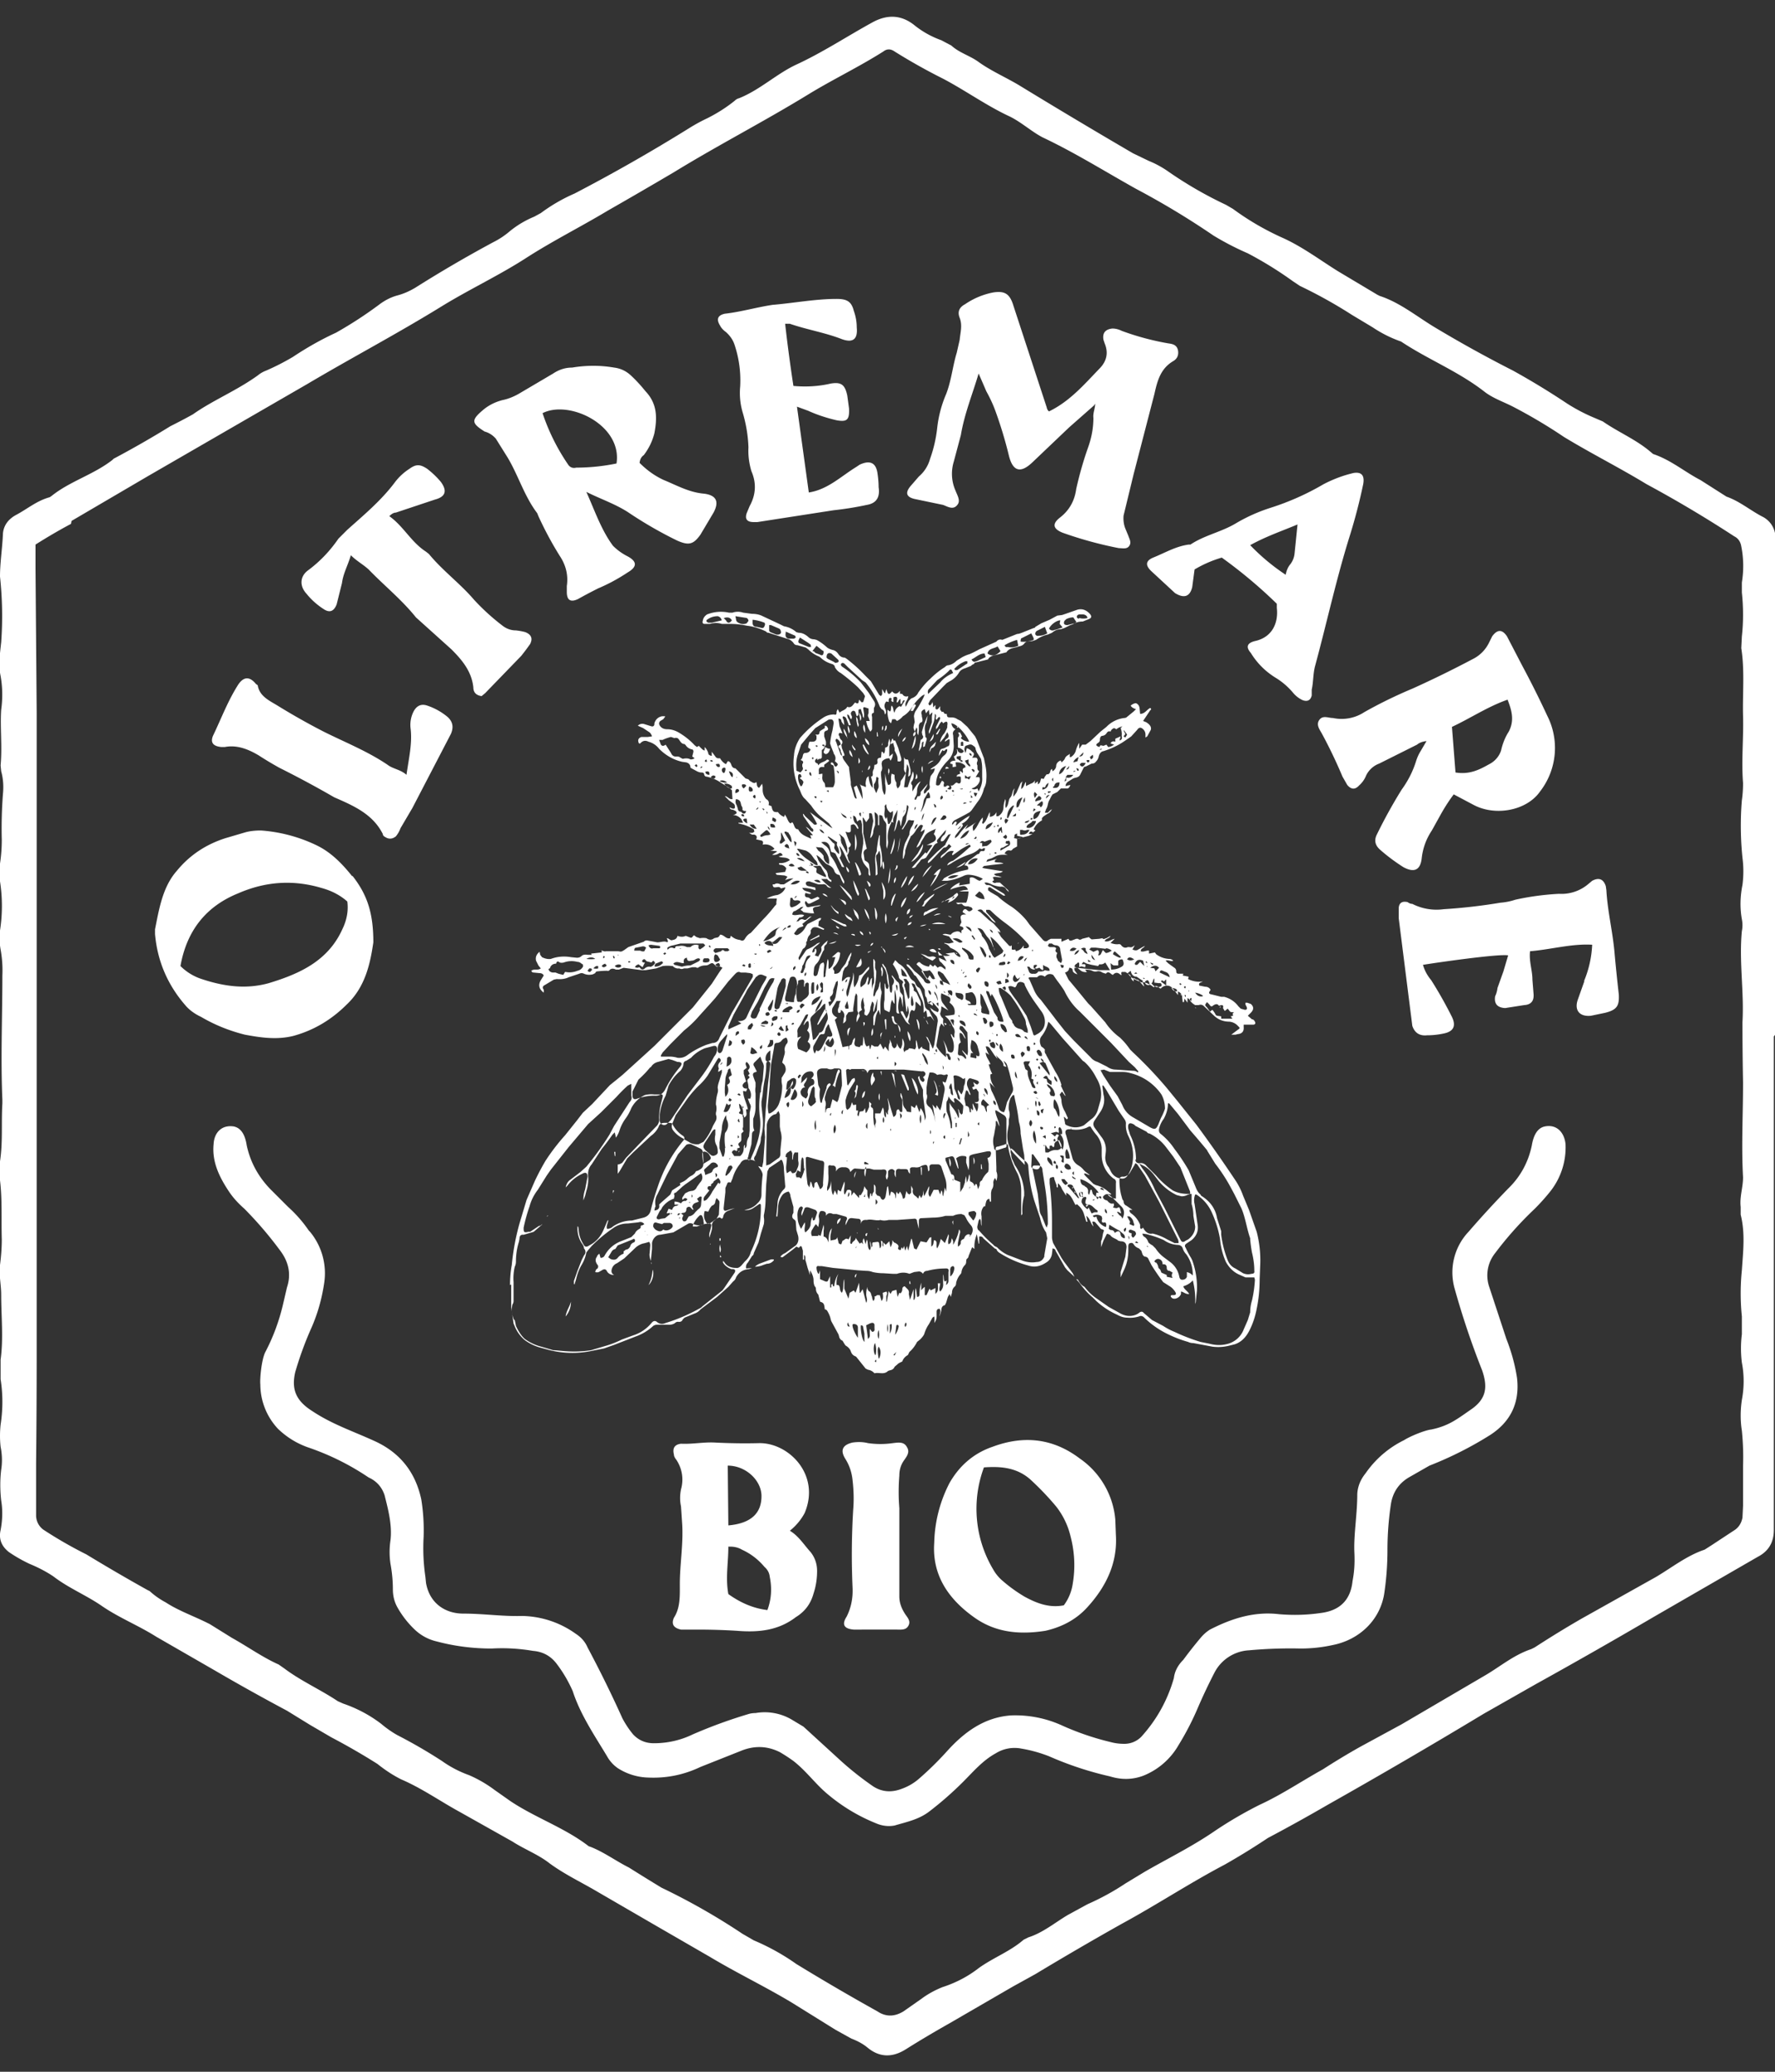 <svg xmlns="http://www.w3.org/2000/svg" viewBox="0 0 300 350">
  <rect x="0" y="0" width="300" height="350" fill="#333333" stroke="none"/>
  <path fill="#fff" d="M159.2 161.2Zm5.9 16.3zm-.4-.3.2.2zm-78.5 39.9q0-1.8.3-3.4a40 40 0 0 1 1.3-7l1.2-4 1.4-3.2q.8-1.7 1.8-3.4 1.5-2.3 3.3-4.3l2-2.5 1-1.3 1.6-1.5 3-3.2 1-.8 1.1-.9 3.2-2.9 2.2-2 1.6-1.6 2.1-2.1 1.7-1.7 1.1-1.1 3.2-4 1.3-2 .5-.7q-.4-.3-.8-.2-.3 0-.4-.2c-.5-.5-.5-.5-1.2-.1q-.2.1-.5.1-.6 0-1.1.3-.2.2-.5 0h-.6l-.8.2h-.6q-.4.2-.8 0-.6.1-1.1-.4h-.1q-.8-.1-1.6 0l-1.1.4-1.8.3h-.6l-3.1-.4-.8.3h-.5q-.6-.3-1 0-.2.3-.5.2-.7 0-1.6.1-.3 0-.4.3l-.4.2q-.8.2-1.5-.1-.4-.2-.8 0l-1.8.6q-.8.4-2 .3l-.5.1-1.5.9q-.6.3-.2.8v.5q-1.2-.9-.5-2.1l.5-.8q-.2-.4-.7-.4l-1-.1q-.3 0-.4-.3c.5-.4 1.1 0 1.6-.4l-.4-.5-.4-.8q-.2-.9.6-1.5l.1.5.3.4q.8.4 1.5.3 1.6-.6 3.4-.3l1 .1q.5 0 .8-.3t1-.2h.7l-.1-.2 1.8-.2v-.4c0 .1.5.3.7.2h2.1c.5.1.5.1 1-.2l.7-.5 2.3-.8.3-.1q.3-.3.7-.2l1.6.3c.6 0 1.2-.3 1.7 0l.1-.2-.2-.5c.4 0 .6.5 1 .3q.7-.1.8-.7.8.3 1.4 0l.8.3c.3.1.4-.3.6-.4l.4.3.6.2q.6-.1 1.1 0 .7.5 1.3 0l.4-.1q.4 0 .6-.5c.7 0 1 .8 1.7.6l.1-.4.3.2q.5.4 1.3.5.5.3.8-.2.4-.7 1-1l2.1-2.3q1-1 2-2.3.3-.2.2-.5l.1-.7h-1.7q.9-.5 1.8-.6.9-.3 1.3-1.1v-.2l-.7.2c-.3-.4-.6-.2-.9-.2q-.5.1-.5-.5h.3q.4-.3 1 0h.6l1.6-1q-.8 0-1.4.3l.4-.6-.5-.2-1.2-.1q-.2 0-.3-.3l1.6-.2.2-.6q-.4-.6-1-.6-.3 0-.2-.3.9.1 1.8-.5c-.5-.6-1.3-.3-1.9-.6l.7-.2q-.3-.6-.7-.3-.5.3-1.1.2l.8-.5v-.1l-1.1-.1.4-.1.3-.2a2 2 0 0 0-2-.7q.2-.6-.2-.7l-.9-.2q.3-.6-.3-.8h-.4l-.5-.3h.6l.3-.2-.1-.4q-.8-.5-1.8-.8l-.8-.2v-.1h.8l-.3-.6q-.6-.7-1.4-.7l.3-.1.3-.2q0-.3-.2-.4l-.4-.2q-.5 0-.6-.4l.5.2q.5.1.4-.4 0-.3-.3-.5l-.7-.5-.7-.7c.5 0 .7.6 1.3.5l-.1-1.5-.3-.3-1.6-1q-1-.7-2.4-1-.3 0-.4-.4 0-.3-.5-.3-.3 0-.7-.2l-1.1-.6q0-.7-.7-.9l-.7-.1q-2.2-.5-3.9-2.2-.7-.9-1.8-1.2-.8-.4-1.4.3h-.2q-.4-.8.4-1.1h1.1l.7-.1q-.2-.6-.6-.8l-.9-.6-.9-.4q.4-.4 1-.3l1.3.4q.4.1.5-.3v-.2q.3-1 1.3-1.2h.5v.1l-.3.4-.5.3q-.4.4 0 .9t1.2.5q1 0 2 .6 1.5.9 2.6 2.1l.4.3.3-.2c.7.7.7.7 1 .8v-.6q.4.4.6 1 0 .4.6.5v-.7l.6.8q.1.2.4.3h.4q.4.7 1 1l.3-.5q.4 0 .6.6t.7.6l.3.3 1.4 1.4.3.1q.2 0 .4.3l.5.3q.4.2.6-.1c.2.3 0 .8.5 1l.5-.7.1.5v.5q0 .9.6 1.6.6.3.4 1l.5.2c.2 1 .4 1 1.1 1q.3.5 1 .8l.1-.2v-.2c.5.5.5 1.2 1 1.5l.3-.2c.4.4.3 1.2 1 1.2.5 1 1.4 1.2 2.2 1.6q0-.3-.2-.6h.5l-1.2-1.4c.6.2.7.8 1.2.8q.2-.4-.2-.6l-1.4-2-.1-.4h.1l.3.4 1.3 1.2q.3.4.7.1-.5-1-1.2-2l1.9 1.4c.2.1 1.5 1.2 1.9 1.3l-.6-.8-1.2-1q-1-.8-1.8-2l-1-1.1q-.4-.3-.7-1l-.2-.5a10 10 0 0 1-1-5.9q.1-1.5 1-2.9 1.7-2 4-3.5.8-.5 1.8-.5.4.2.4-.4 0-.2.2-.5l.3.6c.4-.4 1-.4 1.3-1 .7.3 1-.4 1.3-.7.2 0 .4.3.6 0l.1-.5.3.3q0 .2.4.1l.3-1-.3-.5-.9-1q-1.4-1.3-2.9-2.4-.6-.3-1-1 0-.3-.4-.5-1.1-.3-1.9-1-.2-.2-.4-.3-1-.4-1.8-1.2l-.4-.3-1.4-.4q-.5 0-.7-.4-.5-.6-1.1-.7l-3.1-1q-.3 0-.4-.2-1.6-.8-3.3-1-1.4-.3-2.8-.3H122q-1-.3-2 0h-.9q-.5 0-.3-.6.1-.6.7-1 1.8-.7 3.7-.3h.6q.9-.3 1.8 0l1.5.2q.9 0 1.6.3l3.2 1.5.6.3q1.2.2 2.1 1l.4.1q.8 0 1.6.7.4.4 1 .4l.4.1q.8.4 1.7 1.2.3.3 1 .5.6.1 1 .7t1.1.6l.3.2q1.7 1.3 3.1 2.8l1 1 1.4 2.3.3.2.2-.3v-.9l.4.7h.1l.2-.7.2.6q.2.4.5.1l.3-.3q.6.8 1.3-.1v.5q.5 0 .5.2.4.4.9.2c0 .7-.7 1-.4 1.8l.5-1 .4-.4q.9-.3 1.2-1 1-1.4 2-2.3 1.2-1.2 2.5-2 .3-.3.5-.3.8-.1 1.5-.8l.5-.3q.7-.5 1.7-.8.7-.3 1.6-.8l2.9-1.3q.4-.5 1-.3l.5-.2 2-.8q.3 0 .8-.2l2-.8q.2 0 .3-.2l1-.6 1.4-.6 1.3-.7.8-.1.6-.2 2-.7q1.1-.3 2 .6.7.7-.1 1l-1 .4q-.8 0-1.4.3-.3.2-.7.3l-1 .5-.6.2q-.8 0-1.5.6l-.7.3q-1 .2-2 .9l-.6.2-1 .1-.3.2q-.3.5-1 .6c-.7.3-1.6.2-2.1 1l-2 .5q-.6.1-1 .5l-.1.2-2 .5q-.3 0-.4.3-.2 0-.5.3l-1 .4q-.7.2-1 .7-.6 1-1.6 1.5l-.5.3-.7.7-2.1 2.2-.3.6.2.3.3-.2.2-.4.1.5v.4l.4-.4v.6q.2.3.5 0l.3-.4v.6l.3.4c.3-.2.3.2.5.3h.3c.1.6.1.6.8.6q.6 0 1 .3l.6.3 1.1 1 1.3 1.6.3.6 1.2 3.1.2 1q.3 1.3.2 2.6 0 .8-.4 1.5-.3 1.3-1.1 2.3l-1 1.4-.3.3-.7.4-1.9 1q-.4.3-.4.7c.3 0 .3-.5.7-.5.3.3-.2.4 0 .7q1-1 2.3-1.7l-.2.4q-.4.6-1.2 1 .4.1.1.5l-1 1.3q-.2.2-.2.6.5-.3.8-.8.6-.8 1.4-1.5l-.5.8 1-.6.9-.6c-.6.5-.7.7-.5 1.5.7-.6.9-1.6 1.6-2.3v.6q-.2.2 0 .5c.7-.5.8-1.4 1.2-2v.8q.8-.1 1.1-.8v.7h.3q.8-.5.9-1.4 0-.7.3-1.5c.2.5-.1 1 .1 1.5.5-.5.4-1.3.7-1.7.5-.5.3-1.2.8-1.6q-.3.7-.2 1.4l.5-.7.7-1.6.3-.3q-.2.7-.2 1.3c.5-.3.5-.9.8-1.2v.7l.8-.4q.6-.2.7-.6v.6l.5-.4v.5c.5-.2.4-.7.6-1l.4.1.2-.4.3-.4q.4.1.6-.4 0-.3.3-.5l.1.4q.5-.3.6-.8 0-.7.7-1h.1l.1.3q.5-.4.6-.7c.2-.5.8-.6.8-.8v.6h.2q.6-.4.8-1 .2-.8.6-1.4v1l.5-.7h.6l.8-.6 1.7-1.6 1-.8a5 5 0 0 1 3-1.5q.3 0 .5-.2l1.1-.9.4-.4q-.7-.2-.9-.6.5-.4.9-.4.5.2.6.8l.1 1c.8 0 1.1-.7 1.7-1q.3.2 0 .4l-1 1.5q0 0-.2.3l.5.2q1 .6.8 1.3l-.6 1.1-.3.2v-.5q0-.6-.5-1t-.9.2l-1 1.1q-.7.5-1.3.9-1.5 1-3.4 1.6-.6.1-.8.9-.1.5-.5.9-.2.3-.7.3l-1 .5q-.3 0-.4.3l-.5 1q-.2.5-.9.6l-.3.1-.8.5q-.5.3-.5.8l.8-.2q-.2.7-.7.6h-.9l-.6.6-.8.4-.2.3-.3.6q-.2.3-.3.8t-.3.8l-.2.6h.5l.4-.4.3-.2q-.3.6-.8.8l-.6.4-.3.3v.4a3 3 0 0 0-1.4 1.5l.3.2-.5.4q.1-.2-.1-.2-.4-.1-.5.4h.6l-.6.3-2 .5v1.3l-.7.4q-.2.3-.4.3-.7-.2-1 .5l.5.2h-.8q-.8 0-1.3.3l-.6.3-.7.2-.2.4q.8-.2 1.8-.5l-.3.2-.1.3c.5.2 1 0 1.5.3l-1.8.2-1.5.2-.3.3.4.1 3.1.5c-.4.4-1 .2-1.5.5q.3.3.7.3l.6.2c-.5.1-1-.2-1.5 0l.2.5-.3.2q.3.4.7.2h.6l1.4 1.3.1.3-.4-.4q-.3-.6-1-.5-1-.1-1.7-.5l-.6-.2h-.4q.2.5.6.4l.4.1 2.3 1.4.2.3h-.3l-2.1-1.3q-.2-.2-.5 0v.4l.4.3 1.2.7q1.1 1 2.4 1.8a13 13 0 0 1 2.5 2.3l.5.7 2.2 2.5q.5.6 1 .1l.4-.2h1.8v.5l1.2-.5q.1.4.5.3l.8-.3h.3q.3.3.7 0l1.2-.3v.1l.4.3 1.3-.1.5-.1c.3.3.5 0 .7 0l.7-.4c-.2.5-.8.4-1 .9.7.2 1.1-.3 1.7-.4l-.7.7q.8.3 1.4.2.3 0 .4.2.5.6 1.1.3h.3q.3.1.6-.1l.3-.2-.4.7q.6.3 1 0l.7-.4.4-.2c-.2.4-.7.4-.7.9.5.2 1-.2 1.4-.1v.5l1-.2.2.3a4 4 0 0 0 2.2.8q.4 0 .7.3c-.4.2-.8-.2-1.3 0l.4.4.4.3.7.5q.3.2.3.6t.4.4h.8l-.1.3 1 .2-.1.4q1.2.6 2.5.4c-.3.2-.8.2-.6.7l1 .2q.6 0 .9.5l-.1.2q-.4.5.3.6l1.6.4h.5q1.5.4 2.4 1.6l.4.4.7.2q.5 0 .3-.5l-.2-.4v-.3h.3l.6.2q.8.7 0 1.5l-.5.5.7.6q.3 0 .5.4t-.2.5h-1.7v.4q.1 1.1-1 1.2l-.4.1h-.7l1.2-.9q.4-.2 0-.5-.6-.7-1.5-.8-1.6 0-2.7-1.1l-1.6-1.5q-.4-.4-.9-.2h-.6q-.7-.4-1-1l-.3-.2v.8l-.5-.7-.1.6h-.2l-.1-.8q0-.7-.7-1v.6l-.4-.5-.5-.6c-.5-.7-1.5-.6-2 0-.4 0-.6-.8-1.2-.2q-.8-.7-1.9-.9l.3.7h-.1l-.7-.8q-.2-.3-.5-.3l-.5-.3v.6q-.5-.4-.4-.7l-.2-.4-.8-.5h-.6q-.2.2 0 .5h-.2q-.7-.7-1.3 0c-.4-.1-.7-.8-1.2-.2l-.6-.2a1 1 0 0 0-.9-.2q-.4.1-.8-.1t-1.2-.2l.3.4q-.5.1-1-.2l-.6-.5h-.5v.4l.5.7q-.7-.2-.8-.6 0-.5-.6-.5 0 .6-.7.8l.6 1.2 1.5 1.8 1.8 2.2.5.5 2.4 2.7q1 1.5 2.5 2.6l.3.3q.7.7 1.4 1.7l.5.5q3 2.8 5.7 6l1.8 2.2 3.2 4q3.4 4.6 6.6 9.4.8 1.2 1.3 2.6l1 2.4 1.3 3.7q.7 2.7.6 5.5l-.1 2.5q0 2.6-.5 5-.4 2.1-1.3 3.8t-2.4 2.2l-.8.2q-1.5.4-3 .2l-3.2-.6q-.5 0-.9-.2-1.8-.5-3.6-1.4a15 15 0 0 1-3.9-2.8q-.4-.3-.8-.1-1 .3-2 .2-.8 0-1.7-.5a13 13 0 0 1-3.5-2.3l-.6-.6q-1.2-1-2.2-2.4l-.6-.7q.3 0 .4.3.4.7 1 1 .9 1.2 2.1 2l2 1.4 1.8 1q1 .6 2 .5.8-.1 1.3-.5t.8 0l1.4 1.2 1.9 1q.9.6 1.9 1 2.1 1 4.4 1.7l1.5.3q1.5.4 2.8.1a4 4 0 0 0 3-2.5l.7-1.6.4-1.3q0-1 .3-2 .4-1.7.5-3.5l-.1-.4h-1.5l-.9-.4q-1.5-.6-2.4-2.2a12 12 0 0 1-1-3.9q-.4-2.3-1.4-4.5a7 7 0 0 0-2.6-3h-.2q-.3.8-.1 1.6l.5 3.4q.3 1.6-1 2.7l-.9.6q-.4.3-.1.7.4.9.9 1.7l.2.4q.9 2.5.8 5.1l-.2 2-.1.3q.1-2-.4-4-.6.7-1.6 1c.1.5.7.8 1 1.3-.6.1-1-.4-1.4-.4v.4c-.2.6-1 1-1.5.7l-.2-.2q-.1-.2.1-.3h.3q.7 0 .3-.6t-.9-.9l-1.1-.7q-1-1.3-2-2.9l-.5-1q-.1-.3-.5-.4-.3 0-.5-.4l-.2-.6-.4-.4q-.6-.2-.9-.7-.2-.3-.5-.2-.4 0-.4.6v.6q0 1.8-.7 3.3l-.6 1.3v-.9l.8-2.6.2-1.6q0-1-1-1l-.4-.1c-.4-.4-1-.4-1.4-1h-.1q-.4-.3-.5 0l-.5 1-.4 1.1v-1c.3-.6.2-1.2.5-1.8l-.2-.2q-.3 0-.5-.3l-.7-.8q-.2-.3-.6-.2l.2.8c-.5-.5-.5-1.3-1.2-1.8l.2 1h-.2l-.4-1.3a3 3 0 0 0-1-1.5q-.2-.3-.4 0c-.5-.8-.7-1.7-1.6-2.1v.5l-.7-1.1q-.2-.6-.7-1v.7q-.3 0-.2-.3l-.4-1.1q0-.5-.4-.3-.4 0-.4.4v.6q.4 3.2.4 6.5v2.6q0 .4.2 1l1.4 2.5.4.6 1.5 2 .3.6-1.2-1.1-.4-.5-1.6-2.8q0-.3-.5-.4l-.1.9a2 2 0 0 1-1 1.5q-1.5 1-3 .5-2.6-.7-4.8-2.1-.5-.3-.6-.7-.2 0-.4-.2l-1.8-1.6q-.2-.4-.7-.3v1.2h-.1l-.3-1.6q-.5 1.3-.4 2.5l-.4-.3-.6 1.5q0 .2-.2.4-.2.1-.2.5t-.2.6q-.5.5-.6 1.2 0 .2-.2.4-.5.6-.7 1.4 0 .5-.3.7-.4.4-.4 1l-.2.7-.2-.5-.3.5-.3 1-.2.4q-.6.1-.6.9l-.3 1c0-.5.3-.9 0-1.3q-.5 0-.5.5v.8q0 .6-.4 1.1.1-.5 0-1.1l-.3.2-.6 1.1q-.5.7-.8 1.7-.2.4-.7.9l-.5.4q-.5 1-1.3 1.7l-.2.4q0 .1-.2.2-.6.4-.8 1l-.6.3-.7.6q-.2.5-.8.6l-.3.1c-.7.7-1.5.2-2.3.4l-.1-.1q-.4-.4-1-.5l-.4-.2-1.6-2-.2-.1q-.5-.2-.7-.8t-.9-1l-.2-.3-.3-.5q-.5-.2-.6-.8l-.1-.3-1.2-2.2-.1-.3q-.1-.6-.5-1.3-.2-.4-.5-.4c-.1-1-.2-1.1-.8-1.3l-.3-1.2q-.4-.4-.4-1 0-.2-.2-.4-.2-.4-.2-1 0-.8-.6-1.7v.8l-.4-1.2-.3-1.1c-.2-.4.1-.8-.3-1.1v.8h-.2v-1.5l-.2-.7-.2-.1-.3.3-.4-.2-.6.5-1.6 1.2q-.2.2-.5 0 .3-.4.8-.6l1.8-1.3q.6-.6.4-1.6l-.3-1-.1-1.3q0-.3-.3-.5t-.3-.5.2-.6v-1l-.5-1.8q0-.4-.3-.8-.6.1-1 .5-.8 1-.8 2.4l-.1 1.3h-.2l.2-1.9q0-1.5 1-2.6.4-.3.3-.8l-.2-2.5q0-.8-.2-1.4t-.5-.2l-1.8 1.2-.3.6-.2 2.2-.1 2.3q0 1.5-.3 2.9v.3q.1.6 0 1.2l-.5 1.6-.4 1.5-.8 1.8q0 .3-.3.5l-.7 1.1q-.4.4-.3 1l1-.1-.5.2q-1.5.1-2.2 1.4-.1.4-.5.7l-.8.9-1.9 1.7-2.8 2.1q-.4.5-1 .7l-1.7.7-.3.3q-.2.5-.8.4-.3 0-.5.2-.4.3-1 .3H111q-.3 0-.6.2-1.3 1.2-3 1.8l-3.6 1.4-1.7.6-2.5.5a16 16 0 0 1-7.4-.4l-1.1-.3q-1.3-.4-2.4-1.2a6 6 0 0 1-1.6-2.1l-.3-.7-.4-2.8V217Zm12.2-54.2q-.4-.4-.8-.4-1.2-.3-2.3.1-.4.1-.7 0-.5-.4-.6.2-.7 0-1 .6 0 .2-.3.3.1.5.7.6h.5l.5.2.8.2.3-.5h.1q1 .2 2-.2.5-.1.8-.5.3-.3 0-.7Zm1.5 1.1q.3-.1 0-.4h-.3l-.3.4q.4.4.6 0m-.8-2q.8.1 1.5 0-.6-.5-1.5 0m2 1.2h-.2q-.3 0-.6.4.5.1.8 0zm.9-1.7q-.1.3 0 .4.4-.3 0-.4m.3 1.3q-.4.1-.6.4c.3.4.6.1.8 0q0-.3-.2-.3m1.5-1.4h-.2l.1.4h.2zm.6-.2v.1h.2zm.5 1.7q-.5-.2-1 .2.4.4.9.2.3-.1.1-.4m9.1 0 1.2.3h.1q.7-.2 1.3-.2h.1l1.4-.7.2-.2v-.2l-.2-.1q-.3 0-.6.2t-.7.2q-.7.2-.7-.5-.7.1-.5.9c-.6.1-1.2-.5-1.8.1zm1.2-2.7-.3-.1v.1zm-9 2.1v.2h.3v-.2zm2.3-2.5-1 .2q-.3 0-.3.5h1q.4.2.7.1l.3-.6q-.3-.3-.7-.2Zm.8 2.5-.2-.2q-.2-.3-.5 0l-.1.2.2.2h.3l-.4.8-.7-.5-.4.2-.2.3.4.1.4-.1q.4.7 1 .1.3-.2.7-.2c.2.2.9-.4.9-.6q0-.2-.3-.4l-.3.3zm2.2-2.6-1.5-.2-.4.1q.3.7.8.5.3 0 .8 0h.3l.1-.2zm.5 2.7-.2-.1-1 .4-.2.4.1.1q.8 0 1.2-.5.2 0 .1-.3m.4-1.6q0 0-.3.2l.2.2.3-.2zm6.5-1.5H115l-1.2.3q-.6.1-1 .4v.3h.1q.4-.5 1-.2h.2c0-.5.5-.3.8-.4q.6-.1 1.2.2h.6q.6-.6 1.4-.3-.2.5.2.7l.6-.4.3-.3zm.2 2.5q-.3 0-.3.6.4.2 1 0 .3-.4-.1-.6zm.9-2.2-.2.1q0 .2.3.3zm-3-31.9.2-.8q0-.4-.3-.4-.7-.2-1-.7l-.2-.2c-.7 0-.8-.8-1.2-1q-.3-.1-.5 0l-.6-.2q-.8.2-1.4.5h-.6l.3.8q.3.4.8 0l.9 1.4q.3.7 1 .6.4 0 .6.2l.4.2q.8-.2 1.3.1.4 0 .7-.2zm.7 1.3-.3.2.3.3.2-.2zm1 .4q-.3 0-.3.2v.1l.3-.2m.7-1.3q-.4.2-.2.4h.3zm-.2 2.1q.1.5.7.5.1-.8-.7-.5m.8-2q.1.4.5.2-.2-.3-.5-.1m.9 2.6-.3-.1q-.2 0-.5.3l.5.3q0 0 .3-.2zm.7-2q-.1-.1-.6 0 0 .3.4.5l.3-.1zm.7.6q-.3.1-.3.4t.3.5q.2 0 .3-.5t-.3-.4Zm-.6 2.3q.6.3 1.2.2-.6-.5-1.2-.3m.7.5q.4.6 1 .8h.3v-.4q-.6-.5-1.3-.4m.8-2.1q.3.9.6 1 .3-.8-.6-1m2.6 7.6q-.1-.5-.5-.3 0 .4.5.3m-1.2-6.5-.1-.2v.4q0 0 0-.2m.4 2.1q0-.1-.2-.2h-.2q-.3.2-.2.7.7-.2.6-.5m.3 2.2q-.1-.6-.8-.7-.2.6.1 1l.2.6q0 .3.3.5.3 0 .5.3.5.2.6-.4h-.3q-.4-.1-.3-.4 0-.2-.2-.5zm.5-3.2q-.4 0-.3.2 0 .3.3.5l.4-.4q0-.3-.4-.3m.5 5.8h-.2q-.3 0-.4.2.2.4.7.6zm1-5q-.2-.4-.6-.4-.2 1 .4.8.3 0 .2-.4m-.5 6q.5.8 1.2.7l-.5-.7zm.8-5q-.5.3.1.6.2-.3 0-.6m.5 2.1-.3.3.1.1.3-.3zm.4-1h-.2l.2.2.1-.2m.4 1.2h-.2l.1.1.2.2.1-.2zm-.5 4.5q0 .4.4.2t.9-.2l.4-.1q-.1-.4-.4-.6-.1-.3-.5 0zm1-4 .2.4q.1-.3-.2-.4m.3 2.5c-.1.4.3.5.3.7q0-.4-.3-.7m.4-.4c0 .6 0 .6.8.6q0-.7-.8-.6m.4-1.1-.1.5.5.3q.5-.5-.4-.8m-9.3-34q-1 0-1.8.6-.1 0-.1.3l.3.2h.6l1.7-.4q-.2-.6-.7-.7m1 .3.4.4q.4.8 1 0-.4-.7-1.3-.4Zm3.9 0-1.9-.3.1.5q0 .4.4.6.7.4 1.4.1l.3-.4q0-.3-.3-.5m3 .8q-1-.4-2-.5v.5q0 .7.7.7l.9.2q.3 0 .4-.3.2-.4 0-.6Zm2.5 1-1.4-.6h-.3v1l.2.2 1 .4q.6.1.8-.3 0-.5-.3-.7m2.7 1.2-1.6-.7v.2q-.2 1 .7 1h.7q0 0 .3-.2zm2.6 1.5-.4-.3-1.4-.9-.2.4q-.2.5.2.6l1.5.6h.4zm2 1-1-.8-.7.9q.3 0 .5.3l.8.3q.3.2.5 0 .2-.5 0-.7m2.5 1.5-1.1-1q-.8-.3-.8.7l.2.2 1 .5.3.2.4-.1q.3-.2 0-.5Zm40.8-7q.7.2 1.4 0-.1-.5-.7-.6h-.7q-.4.1-.4.4t.4.3m-2 1.1 1.6-.4-.6-.9q-.6 0-1.2.3l-.3.3q-.3.7.5.7Zm-2 .8 1.2-.4-.5-.6.1-.6c-.6 0-1.6.7-1.9 1.4q.4.5 1 .2m-3.3.8q.2.3.6.2.7 0 1.4-.4l-.4-1.1-.6.3-.8.4q-.3.3-.2.6m-2.5 1.2q1 .1 1.9-.2.5 0 .2-.6l-.3-.6-1.6.8q-.2 0-.2.6m-2.2.9q.9.2 1.8-.2l-.2-1q-1.1.3-2.1.9.1.4.5.3m-1.2.7-.5-.8c-.6.4-1.5.3-1.7 1.2q1.1.8 2.2-.4m-4 1.7 1.5-.7-.2-.6c-.9 0-1.5.7-2.2 1q.3.6.8.3m-2.6 27.8-.6.6q.6-.2.6-.6m27.5-15.1.3.2.3-.5-.5-.7h-.1l.3.6zm-4 2.3.3-.1v-.1q-.3 0-.3.2m-.1-.5.2-.3.5.1.5-.2.3.4q.4 0 1-.4l-.6-.2q.2-.5.8-.3v-.5l.9-.4-.2.7c.7-.2.3-.7.4-1q0-.6-.2-1.1l.3-.3q-.7.2-1 .5l-.4-.2q-.5.2-.6.6-.4-.2-.7.3-.2.3-.6.4-.5 0-.5.7 0 .3-.3.5-.7.4.2.7Zm-5.1 3.2-.5.6q.5 0 .5-.6m.7-.6.7-.2.2-.7q-.7.3-.9.9m3-.5c.4-.3.4-.3.3-.8l-.5.4zm-.6.5q.4 0 .3-.4h-.3q-.3 0 0 .4m-.3.1c-.4 0-.8-.2-1 .3q.5.7 1-.3m-.4-1.8-.7.7q.7 0 .7-.7m-1 3.1h.2q.1-.4-.4-.4zm-.3.1q-.3-.2-.4.1zm-.4.6q-.5 0-.8 0-.1 0-.2 0l-.3.4q.8.3 1.3-.4Zm-1.2 1v-.6l-.3.7zm0-2.5q-1.1.3-1.2 1.4c.7-.2.9-1 1.2-1.4m-2.2 3.7h.4q.4 0 .6-.4l.1-.5q-.7-.1-.9.5v.1q-.3.1-.2.3Zm0-1.2v-.5q-.4.3 0 .6m-8.7 6.1h-.2v.4q.2 0 .2-.4m.7 1q.3-.2.4-.6l-.4-.2q-.4.3 0 .9m-.5 2.2.4.3q.3 0 .3-.4l-.2-.3zm2.3-5.4v.4q.3 0 .4-.2l.6-1.5q-1 .4-1 1.3m.4.7v.2h.2zm.8-1.1c.4-.2.1-.7.3-.9q-.4.3-.3.9m.2 3.4q.6.1.8-.5c-.3.3-.7.1-.8.5m1.3-.8h-.3v.3l.3-.1zm.4-4.4q-.3.3 0 1l.4-.6zm-.3 3.3.3-.2q.3-.2-.2-.3zm1-2.7c-.2.4-.7.5-.6 1l.6-.2q.3 0 .4-.3 0-.3-.4-.4m2-.7v-.1h-.4q-.2 0 0 .3zm-.2.5q-.6 0-.6.6zm-.7 0v-.3l-.2.1zm.6-2.1q-.4.2-.6.6 0 .3-.3.2t-.2.4q1-.2 1-1.2m-1 3.2h-.2l-.7.6v.1h.4l.2.3q.5-.4.3-1m-.3 1.6q-1.5.2-1.2 1.4c.8-.2.9-.8 1.2-1.4m-.8 1.7h-.6c-.3.5-1 .5-1 1.1.7.3 1.5-.4 1.6-1.1m-1.1 1.5h-.4q-.4.2-.8 0-.2 0-.4 0v.7q0 .2.4.1.8 0 1.2-.8Zm-2.6 1.4.5.1q.4 0 1-.3l-1-.2v-.4l-.4.2zm.1-3.7q.3 0 .2-.5l-.6.5zm-.1-1.8h-.2q-1 .7-1 2.1h.2zm-2.3 7.6 1.4-.8q.3-.2.2-.6t-.4-.2q-.4-.1-.3.4l.5.1-1 .6q-.5 0-.4.5m-.3-3 .3-.4c.2.1 0 .4.3.4l-.1-1q-.7.3-.6 1m0-1 .1-.2-.1-.2-.2.2zm-.6-.2-.1.1v.2l.2-.2m0 4.6h.2v-.2h-.3v.2Zm35.8 26 .5.7.4-.3q.3.3.6.9l.2.1.7.1v.4h1.9l-.3-.4.4-.1c0-.2-.2-.4.2-.6-.8 0-.6 0-1.1-.6l-.5.4-.3-.5q.2-.7-.6-.4h-.1q-.3-.5-1 0-.3.3-.6-.2l-.4-.4c-.4.5-.4.5 0 .9Zm-.7-2q-.6-.4-1.3-.5.5.8 1.3.6m-2 1 .1-.7q-.6.1 0 .6m-.4-1.7v-.3l-.1.3zm-.7.9h.1v-.3h-.2zm0-1.4q.1-.2.1-.3l-.1-.1q-.1 0-.2.2zm-.6 1.1v-.2l-.2.2zm-.2-1.7.2-.1-.2-.2-.2.1zm-.6 1.1q.2-.5-.9-.6.3.6.9.6m-8.4-5.4c.5.2.6.2 1.2 0q-.9-.7-1.2 0m1.2 2.4h.5q-.2-.4-.5 0m1.5-2.2q-.9-.4-1.3.3-.2.2 0 .4h.3l.5-.5.7.7zm.6.1-.2.1.2.2h.1zm0 .8.1.2v-.2m.5-.6q.3.5.5.3v-.1zm3.3 2.5q-.1-.7-.7-.9l-.5-.2q-.4-.2-.5.3zm-.6 1.4v-1q-.3.1-.2.2l-.2.1-.3-.2-.2.2zm-.8.1q.1-.6-.4-.5l-.8-.1v-.7c-.3.2-.2.7-.5.8q.7 1 1.7.5Zm-1.2-3 .2.5.6-.6q-.6-.7-1.5 0zm-.8 2.8q0-.5-.3-.8-.3 0-.5.3.1.6.8.5Zm-1-1 .2-.1-.2-.1h-.1zm-.3.6q.3-.3 0-.4l-.9-.6q-.8 0-1-1l-.5.4c.6 1 1.6 1.2 2.4 1.6m-11.4-4.7q.6-.2.8-.8a1 1 0 0 0-.8.8m2.1-.5q-.2-.1-.2-.5v-.1q-.4-.2-.8.1.4.2.6.6l.5.3zm.2 1.3v.3q.1.2.5 0-.2 0-.5-.3m3-1.8q-.8-.1-1.7-.2-.3 0-.8 0l-.3.3.7.4.7-.3q.4.2.1.9.4 0 .5-.3l.3-.6.5.5q.4 0 1-.4-.5-.4-1-.4Zm-2.4 1q-.1.7.6.9zm4.9.3-.9-.8q-.2-.2-.4.4.9.6 1.3.6zm-1.6 2.2q1 0 1.8-.5.5-.3.2-1 0-.3-.4-.2t-.4.3v.7h-.7q-.2 0-.6-.4zm-5.8-.3 3.8.4h1.8l-.8-1.3q-.4.4-1 .3l-.2.3-1.1-.2-.8-.2-.6-.3-.3.4h.3q.5-.1.3.5c-.3 0-.6-.3-1 0v-.6q-.1-.4-.4 0-.3.1-.4.5zm0-3.2q-.8-.5-1.2.3.7.2 1.1-.3m-72 20q-.8 1-1.9 2l-.1.1-1 2v.8q.1.7.8.4 1.5-.5 2.9-.5 1.2.1 1.8-1 1-2 2.4-3.7.9-1-.3-1l-.8-.3-.7-.2-1.8.5q-.8.2-1.2.9Zm1.6 8.4v.6c0 .6.7 1 1.2.6l.7-.7.8-1.2 2-3 2.5-3.3q1.1-1.5 2-3.2.5-.6.5-1.3 0-.6-.6-.5l-1.5.4q-1.4.6-2.3 1.6l-.8.5q-.5.1-.5.7-.1.5-.5 1-1.2 1-2 2.5l-.5 1.7q-.8 1.5-1 3.2zm-.8 15.3-.1.5q1-.1.8-1l.3-.3 1.6-1.4.3-.7 1.4-.9-.1-.3.4-.2q.5-.2 1-.7l.4-.3q.5-.2.8-.6.1-.3.4-.3c.8-.4 1-.6 1-1.5l-.1-1.5q0-.6-.5-.8l-1.5-.7q-.4-.1-.8.1l-1.4 1.6-1.9 3.5-1.6 3.3q-.5.8-.3 2zm4.3 1h-.4l-.1.3h.2zm-.2.8v.1l.2-.2h-.2m-.1-2.2h-.7v-.5q.6 0 1.1.3.3-.5.8-.4l.3-.3-.3-.2q-.3 0-.5.3-.2-.2 0-.5l.4-.6.6-.3.4-.1q.7 0 1-.7l.5-.7q.7-.7.2-1.6l-1 .7-.7.5-1 .7-.5.4-1.1 1q-.4 0-.2.5l-.1.5q-1.2.4-2 1.5-.1.3-.4.6l-.5 1q-.1.4.4.4l.3-.1.7-.1.6-.5q.3-.1.2-.4l-.5.1v-.1l.3-.7.6.2q.2-.7.8-.7zm.6 2.3q0 .3.2.5.3.1.5-.1l.4-.7q.7-.1 1.1-.7l.5-.5q.5-.3.5-.9l.1-1.2c-.4-.2-.5.2-.8.3l.3.5c-.4.2-1 .2-1.1.9l.2.4-.1.1-.3-.3q-.2-.3-.5-.2t-.3.4q0 .6-.6.6l-.3.1.4.3zm10.6-11.8q.3-.2.3-.6 0-.8.4-1.4l.1-1V188l.2-1q0-.3-.2-.6l-.3-.8h.4q.3-.7-.1-1.5l-.2-.3q0-.6-.2-1.2l.1-.3c.5-.3.2-.5 0-.6l.3-.3-.3-.6q.7-.6-.2-1.4c-.4.3 0 .7 0 1l-.5.4v.6l.4 1.3-.3.2q-.3.3-.3.5.1.5.6.5h.2l-.2.5-.5-.1c0 1.1.6 2 .8 3.1h-.3c0 .6.3 1-.3 1.4l-.2-.6q-.2.3 0 .5v1.7q-.2.4.1.7l-.4.4v1q0 .3-.3.5-.4.3 0 .7v.2l-.4.1q.1.7-.4.3-.4 0-.5.4l.4.6h.6q.1 0 .4 0 .6-.5.6-1.3 0-.5.2-.6Zm2.7-9.4q0-1 .3-2l.2-2.4q0-.4-.3-.9l-.3-.8-1 1q-.3.3 0 .7l.4.8-.1.1q-.7.1-.5.7t.4 1.1v.7q-.1.6 0 1.1v2.2a5 5 0 0 1-.4 2.1v1q0 .6.2 1-.4.2-.4.6l-.1 1.7-.5 1.9c0 .3-.3.5 0 .8q.4 0 .5-.5c1-2.2 1.8-4.5 1.4-7q-.2-2 .1-4Zm2-12.7q-.2.1-.1.4 0 .3.4.1.6-.1.5-.7-.6-.1-.8.2m.7-1q0-.4-.4-.2v.1zm-.7-11.6q-.7-.7-1.4 0c.4.5 1 .4 1.5.5zm-.2 1.4q-.3-.4-.6-.1-.3.1 0 .4zm-.3 3q.3 0 .5-.4zm-.2 2-.7 1.2-1.1 2.3-1 1.7-.2.6q-.1.3.2.5.6.2.8-.2l.5-1.1v-.3c.8-1.5 1.3-3 2.3-4.5l.2-.6q-.7-.2-1 .4m-3 8.2.4-.7-.2-.4-.5.4-.2.3v.4zm-.1 4c.4.4.8 0 1.2 0q-.3-.6-1-1zm3.8-8.3.1-.7h-.1l-.8 1.3v.3l.2.3.3-.2q.2-.5.3-1Zm-.7 1.4q-.6 0-.5.4 0 .2.3.2t.4-.3zm-.1 1.6-.4-.2-.6.3-.2.3h1q.3 0 .2-.4m-1.3 4.6h.1l.2-.2v-.5l-.4.4zm2-4.5-.2.7q.7-.3.2-.7m.1 3h-.5c.1.5-.3.8-.4 1.2q1.3 0 .9-1.3m-.3 1.8q-1 .6-.9 1.6 0 .3.4.3l.4-.2v-1.7m-.8-4q-.4-.2-.9-.2.4.3.9.2m-4.7 18.4v.5q.4-.2 0-.5m.3-2.2-.1-.6q-.4.3 0 .6m0-15v-.3l-.2-.1-.3.2-.1.6zm-.3 10.3.4.2.2-.1-.3-.3zm.4 1.6h-.1l.1.7q.3.5-.1.7c0 .4.4.2.7.5v-.5q0-.6-.4-1.2zm.7.6-.2-.3v.4zm-.4-11 .3.4q.4-.3.3-.6 0-.2-.2-.3l-.4.1zm-2.4 2.7-.1 1.4q1-.4.8-1.3 0-.3-.4-.4l-.3.2zm-.8-1.3.8-2.5v-.3l-.4.4-.7.8q-.6.7-.5 1.7.2.5.6.2zm-.4 2.4q.3-.1.4-.4s-.1 0-.1 0zm1.6 8.2v-.1h-.1zm-.1 7.7h.2v-.2zm.3-9.3-.4.2-.3-.3-.5 1.4q.5.2.8-.2.4-.6.4-1.1m-.5-3.3q.6-.3.2-1-.1-.2.2-.4.4-.1.2-.5l-.2-.8q-.4.1-.4.5l-.2.5q-.2.5-.2 1l-.1 1.3v.8l.1.7q.8-.8.3-2m.4 2.2-.2.4.3.2.3-.3zm.4-9.4q.1-.1-.4-.4l-.2 1q.6 0 .6-.6m0 17.3-.3.1.2.2.3-.1zm0 3.5q-.5 0-.6.2-.4.8-.5 1.5h.2l.5-.5.5-.8q0-.3-.2-.3m-1-3q-.2-1.2-.1-2.3 0-.3.2-.5.6-.9.2-1.9l-.1-.2-.1-.7q-.7 1.2-.7 2.4l-.4 2.2v1l.5 1.4h.2q.3-.8.2-1.5Zm-1.2 5-.8.6c0 .4-.6.3-.4.8q-.5-.1-.6.2t.3.5l-.8 1q-.3.4-.1.8l.4-.2q.6-.6 1-1.4l1-1.5.2.2q.4-.3-.2-1Zm-.5-7.3v-.9h-.2l-.3.3-1.3 2c-.3.6-.3.7.1 1.2l.8.7q.4.4.8.2.6-.2.5-.7 0-.7-.3-1.2-.3-.7-.1-1.6Zm0 6.5.1.7q.4-.4 0-.7m.1 4.2-.2.5q0 .6-.6.8l-.3.4-.3.6-.5-.1h-.1q-.3 1 .2 1.8.3.6.8.2l1-.7.4-.7.1-2c0-.3 0-.3-.5-.8m-2-4.4.1.5 1-.4.2-.2q.1-.5.7-.7.3 0 .2-.4l-.3-.3q-.6-.3-1 .2l-.9.8q-.2.2 0 .5m.8-2q.4-.3.1-.7-.2-.5-.7-.7-.6-.2-.6.4t.2 1.6zm-1 10.4q0-.5-.2-.9-.1-.3-.4-.2-.8.7-1.2 1.7v.2h.7l.8-.3q.5 0 .3-.5m-2-4.6v.5q.3-.2 0-.5m-.2 1.3h-.3q.2.2.3 0m-3.4 2h.2l.1-.1-.1-.1zm-.1 1.5h-1l-.3.2-.8-.2q-.7-.3-.7.6.2.5.7.7.6.3 1-.2c.5.4 1.4 0 1.6-.5q0-.5-.5-.6m2.3-14.2.9.5q.7.5 1.7.4l.8-.4q1-1.2 1.6-2.7l.5-.9q.2-.5 0-1v-.3q.2-.8 0-1.4 0-1 .3-2 .1-.4 0-.8 0-.4.2-1l.5-1.6v-.5l-.6.4v-.3l.1-.3q-.3-.6.2-1.1.3-.4-.2-.7l-.2.2-1.7 2.8q-.7 1-1.6 1.8-1.3 1.3-2.3 2.8l-1.5 2.1-.6 1.5q-.2.6.2 1.1.7.9 1.8 1.4Zm6.2-29.2q0-.3-.2-.5-.3 0-.6.3.3.4.8.2m-.8-.7q.5.1.8-.4l-.4-.7-.4-.2-.2.3v.2q-.1.6.2.8Zm2.1-2.3h-2q-.4.1-.4.5l.3.3 1-.3q.2-.4.6 0h.5l.3-.2zm2.7 2.7-.3.2.4.2.2-.2zm1.2 0q-.1-.3-.4 0v.5q.2.2.4 0zm.4 1.7-.5-.2-.8-.1h-.8c-.5-.3-.8.1-1.1.4l-1 1.1-2.2 2.8-.8.9-1.9 2.1q-1.2 1.4-2.6 2.5l-1.3 1.3-1 1-1.3 1.4-.3.5v.2h1.4q.8 0 1.4.2.9.1 1.6-.4 1.5-1.1 3.3-1.8l1-.3q.9 0 1.2-.9l2.1-4.2 3.5-6q.1-.2 0-.5Zm.6-3.5q-.2 0-.4 0v.1l.3.1zm-.5 1.7h.1v-.1zm1-3.3h-.1v.3l.2-.1zm-.6 5.5-1.5 2.2-.3.6-2 3.6-.9 2v.5l2.2-1-.6-.4h.2q1 0 1.3-.7l.6-1.3 2-4 .6-1 .2-.5-.7-.3q-.6-.2-1 .3m1-6c.7 0 1.9-.7 2.1-1l.1-.3q0-.7.8-1.1c-1.5.5-2.1 1.3-2.9 2.4m2.7-.7-1 .8q-.2 0-.2.3.6.2 1-.2l.6-.7.1-.2zm1-1.6-.4.4v.1l.6-.4zm-.7 9q-.4.6-.6 1.3l-.5 2.8v.3q0 .3.3.4.3 0 .5-.2l.4-1.1.7-2.6v-1.1q-.4-.5-.8.1Zm1.8 17.7q-.3.5.2.6c.4-.3.7-1.2.5-1.7l-.3-.2-.4.1-.7.5q-.2.6-.2 1.4c.8-.2.7-1 1.1-1.5q.1.6-.2.8Zm9 18.4.3-.6q0-.2.4-.2.3 0 .4.3v.7l.4-.6.9 1v-.5h.3l.4-.7.2-.8q.2.4.5.7v.7q0 .3.3.8l.2-1c.3 0 0 .4.3.5q0-.4.3-.8v-1.2q.3.2.3.6v.9l.3.4q.5 0 .6.5l.3.2q.4-.1.5-.7l.2-1.2q0-.3.2-.4l.2 1.6h.1l.2-.7q.9.3.7 1.2c.3-.4 0-.8.3-1.2q0 .3.3.4l.2-.4q.4.5.5 1.2.4 0 .4-.5l.2-.8.2.4.3.2.3-.3v-1.2l.3.6q-.2.8.5 1.2l.4.4.2-.6.3.5.3-.6v-.7l.2 1 .5-1 .3-.7c.2.5-.4 1.2.2 1.8l.6-1.2h.8l.3.8.2-.7c.3.3.1.7.3 1l.3-1.5.2.7q.2-1.3-.2-2.4l-.6-1.8q-.2-.4-.6-.4h-.9q-.6 0-.5.6v.4l-.2.2-.1-.5q0-.7-.5-.6t-.6.2q-.5.3-1.1.2h-.5q-.4.1-.3.5v.6q-.2-.2-.3-.4 0-.4-.5-.4h-.8q-.8-.2-.8.6v.8q-.3-.5-.2-.9.1-.3-.4-.5-.5 0-.7.4v.9l-.2.5q-.3-.4-.1-1 .2-.9-.8-.7h-1.3l-.4-.1q-.6-.2-1 0h-.5l-1.3-.1q-.2 0-.5.3l-.3.3q-.1-.7-.8-.8h-.3q-.9-.1-1.3.7v-.4q0-.6-.6-.6h-.2q-.6-.2-.5.4v1q.1 1.2-.2 2.3v.6q.7-.7.6-1.7c.2.8 0 1.6.4 2.4l.3-.8.4.8.1-.9.5.3.6-1.7c.2.7-.2 1.4 0 2.1Zm.5.4q.4-.3.2-.8-.2.3-.2.8m2.7 0h.2v-.5zm2 .4v.9q.6-.4 0-.9m12.5-16.3.2.4.2.3q.7.8 1 1.7l.1.2q.2-.3-.1-1.6l.2.3q0 .3.2.5l.2.2.2-.2.1-1v-.3q-.6-.8-1.4-1.3c-.4.2 0 .5-.1.8q-.6-.4-1-1.1 0 .5-.3.9-.1.7 0 1.7.6 1.4.7 2.7v.1h.2v-1l-.4-2.1zm.6 6.2.2-.2h-.1zm.4-3.4v-.3h-.1zm0 .6v.7h.2v-.7zm.6 3.6h.2l.3-1h-.2zm1.8-5.5v.1h.2v-.7l.3.4c.2-.4-.1-.8 0-1.2l.7 1.4q.3-.6.2-1.4h-.3l-.3-.2q.9.1.7-.7v-1l-.4-.6-.5.2-.2-.4.4-.2-.2-.7.4.3q.3.2.4 0 .3-.2 0-.5l-.2-.1-.6-.2c-.2 0-.6-.3-.8 0q-.4.5-.2 1.2l.5 1.3v.2c-.4-.2-.2-.7-.7-.8q-.2.6-.3 1.4l.2 1v.2c.7.1.6.6.7 1Zm-.3 3.3v1c.3-.3.3-.3 0-1m3.6-4.4-1-1q-.5.4-.3 1c.7.1.5.8.9 1.2v-.4q-.2-.7.4-.8m.2-5.2q-.1 1.2.8 2.3l-.9-.9c0 .4.2 1.3.4 1.6q.7 1.4 1.1 2.7.2.6.9.7l.2-.5.3-1.2.8-1.5q.3-.4.2-1l-.6-2.5-.3-1c-.2-.6-.2-.6-.7-1l.5 1q-.6 0-.5-.4c-.2-.7-.9-1-1.3-1.6l.3.7-.5-.6-.8-1.2q-.3-.4-.7-.3.2.8.6 1.4l-.6-.4c0 .8.6 1.3.8 2h-.3q.2.8.6 1.6zm2.7 8.4v-.9q-.1-.4-.4-.6l-1.3-.8h-.2c.1 1 .7 1.8.7 2.7l-.4-.9h-.2v.7l-.3 1.7q-.3 1 0 2 0 .6.6.5l1.2-.4q.4 0 .3-.6v-3.5Zm-2.2-4q-.1.6.4.8.1-.6-.4-.8m6.5-2.4q.2.4.6.3c0-.5-.6-.8-.3-1.4l-.4-.2q.3-1.3-.5-2.3l.3-.6h-.7q-.4 0-.4.3l.3 1 .4.3c-.1 1 .4 1.7.7 2.6m-.7 3.6v.4q.2-.2 0-.4m3 5.3q.1-.3 0-.6-.2 0-.5.3.3 0 .5.3m-.3 1v.2h.2zm1-8.9q0 .3.2.6l.5.1q.2 0 .2-.4l-.2-.6q-.4-.7-1-1h-.2l.3.5q.5.3.3.8Zm.9 7.5.3-.4.4.2q-.5.6-.1 1l.4 1 .3.4q.5-1.5-.4-2.6h.3q.1-.8-.4-1.2c-.4.3 0 .6-.2 1-.4-.4-.7 0-1.3 0zm-.2.8h.2q.2 0 0-.4-.3 0-.2.4m2.2-3.7-.4-.4h-.1l.2 1q0 .3.3.4 1.5.7 2.9 0l1.2-1q.9-.6 1.2-1.8l.4-1.4q.4-2-.7-3.8-.8-1.6-2-2.7l-.3-.2-3.4-3.8-2-2.4-.4-.4-.1.3q-.3 1.2-1.1 2.2-.5.7 0 1.7l.3.2.3.3q-.1.6.2.8v.1l1.6 2.9q.7 1.1 1 2.2l-.1.1.8 1.7h-.1l-.5-.7-.4.5.2.5.1.4q0 1 .6 2l.4.9q.2.2-.1.4m1.5 10-.6-.4q0 .4.6.5m-.2 2v.3h.2zm-.3-.7-.1.2v.1l.2-.2zm.2-2v-.6q-.5.3 0 .6m-.2-2.7q.3.7 1 1.1.5.3.9.8l.2.2.8.6c-.4 0-.7-.4-1-.2l.2.3 1.4 1.4.4.2q1.2.3 2.1 1.1l.5.4v.1l-.6-.1q.2.6 1.4.8v-2.6q.1-.6-.4-.8a5 5 0 0 1-2-4v-1.2q-.1-1.3-1-2.3-.5-.6-.9-1.3-.3 0-.6.2-1.2.5-2.6.3t-.9 1zm1.5 6.3.3.2-.4-1q-.3.3 0 .8Zm.5-1.7q.7.3.6 1 0 .4.2.4l.2-.8h.2l.2.7.5.5.1-.7h.4q-.7-1-1.8-1.7-.6-.4-1.3-.6 0 1 .7 1.1m.3 3.6q.2-.2.4-.3-.6-.2-.4.3m1-1.2.3.1.1-.2zm1.4-.6q-.3 0-.3.2l.4.2q.1-.3-.1-.4Zm.6-1q-.2-.5-.6-.4v.2zm-1.3 1q0 .3.2.5l.2-.3zm5.4-10.2a4 4 0 0 1-.4-2.1q0-.4-.3-.8l-.9-1.3-2.2-3.7-.4-.6h-.2l.2 1.5q.4 1.5-.5 2.9l-1 1.5q-.4.6 0 1.2l1.1 1.5q.9 1.1.8 2.5l-.1 1q0 1 .6 1.7l.4.8q.6 1 1.7 1.1.6.1 1-.4.7-1 .9-2.2.4-2.4-.7-4.6Zm1.2 4q0 .5.5.6l1 .5q1 .6 1.8 1.7l.7.9q1.3 1.5 3 2.3l.8.2q.6 0 1.1-.3.5 0 .3-.6l-1.6-4-1.2-1.8-1.3-1.7a8 8 0 0 0-2.7-2.2q-.3 0-.5-.3l-1.9-1-.2-.2q-1.2-.7-1 .7l.3 1q1 2 1 4.2Zm-11.8-.4q0 .3.7.2 0-.8-.5-1.6c-.4.5-.2 1-.2 1.4m.3 1.1h-.3l-.2.4q.1.5.7.6l.4-.1q0-.6-.6-.9Zm-7.2-30.2q0-.4-.6-.5t-.8.6q0 0-.2.3c-.3 0-.7-.4-1.2-.1l.2.6q.5.8 1.2 1.7l1.7 2.6.7 1.8.4 1.2q.1.5.5.2 1.5-.7 1.5-2.2 0-1-.7-1.9l-1-1.4q-1-1.4-1.7-2.9Zm0-4 .4-.6q-.4.1-.5.5zm0 2.2h-.2v.2zm-.2-3q-.7-.3-1 .7.6 0 1-.6m-1.5 3c-.3.2-.4.8-.2 1l.2.2q.6 0 .9-.8l-.4.3q-.3-.2-.5-.8Zm-1.6-2q0-.3-.4-.2l-.4.1q-.2 0-.3.4.4.1.9 0 .3-.1.2-.4m0-1.5q-.3.2-.3.6.4-.2.3-.6m-2.3-2.8h-.2l.7 2.3q0-.4-.3-.7-.3-1-1-1.7l-.6-.9q-.3-.5-1-.5l.3.4.4.6q0 .3.2.5.7.8 1 1.8v.1l.7 1.3.3.3 1.3-.8.2-.4-.1-.1q-.8-1.2-2-2.2m.3-.7q0-.4-.5-.6.1.4.5.6m.1 18.4-.6.2q0 .8.8.9.3-.5-.2-1.1m0-1.3-.2-.2v.1zm-.6 1.4c0-.1.3-.3 0-.5-.3.2 0 .4 0 .5m.1-2.6q.3 0 .5-.3.1-.7-.6-.6-.2.4.1 1m.6-2.6.6.9q-.1.8 1 .7c0-.6-1.4-4-2-4.7l-.1.4-.1-.1-.3-.7-.4-.1v.3zm.3 5.1q0 .4.4.6 0-.4-.4-.6m.3-1v-.4h-.2v.3h.2Zm4 .2q-.5-.9-1-.5c.1.6.7.3 1 .5m-.7 7q0-.7-.3-1.3-.2.8.3 1.2m1.8-6.6q-.2-.6-.5-.5v.2zm-.2 1.3.1.6.4.1q.2-.4 0-.8l-.3-.1zm-.4 1q-.2-.3-.4-.2l-.2.3.2.6q.7-.5.4-.8m-2.2.4q-.1.8.6.6 0-.8-.6-.6m.4-5.2q.2.6 1 .8.5.1.8.5l.6.2v-.5l-.3-1q0-.6-.3-1.1-1-2-2.3-3.7-.8-.8-1.7-1.3h-.3q0 .8.4 1.5l1.4 3.4.5.7q-.1.2.2.5m-2-6.8-.2-.5c-.2 0-.7.1-.7.3l.3.3zm-.2 6.8q0 .5.3.9l.5.5.3-.1q-.2-1.3-1.1-1.3m0 3.3q-.5.8.4 1.4.1-.8-.4-1.4m-1.8-15q-.3.3 0 .5h.1q.1-.3-.1-.4m-.3 5.3.1-.3q0-.5-.4-.6t-.3.4.6.5Zm-.6-5h.2q.1-.3.1-.4l-.4-.8q-.2-.4-.7-.6.3 1 .8 1.7Zm3 5.2.5.4q.2-.3 0-.6-.2-.1-.5.2Zm.5-.8.6-.2q0-.6-.6-.5zm.3-.9q.6-.4 0-.9zm.2-2.3.4-.3-.4-.2-.2.4zm7 18.8v-.4l-.7-1.7-.3-.2q-.3 0-.7.2zm-1.2 6.4.2-.8-.5.2q0 .5.3.6m-.8-4.9v-.5q-.4.3 0 .5m-.5 2.2q.3 0 .5.3 0-.3-.5-.3m.4-6.2.2-.2-.2-.2-.2.2zm.4 1.5q.2-.4-.1-.6c-.3.3 0 .4.1.6m0-2.3h.4v-.4l-.2-.4q-.4-.5-.7 0 .2.6.5.8Zm.2.4q.1.5.5.6 0-.4-.5-.6m-.2 7.3h-.2v.5l.2.3.2-.3zm-.4 1.5h-.1l.1.7.3.2.1-.3q0-.5-.4-.6m-.3-1.6q-.1.5.1 1 .2-.7 0-1m-.3 5c-.4.5-.2 1.6.3 2.2a5 5 0 0 0-.3-2.2m.2-6.2q.3 0 .3-.2l-.2-.3-.4.1v.2zm.2-3.2h-.2l-.1.1.1.2zm-.2-5.3-.2-.2-.1.2v.2q.3 0 .3-.2m3.3 11 .3.6q.1.4.4.8c.3-.9-.3-2.6-.8-3-.2.4-.2 1.3 0 1.6m0 3.3q.3 0 .2-.3 0 0-.2 0zm.5-7.8q0-.6-.5-1-.1.6.5 1m-1.8-.5c.1.6.1.6.8 1q.1-.4 0-.7-.4-.2-.6-.5-.2-.7-.8 0 .2.1.6.2m-.6 8.4q0-.4-.5-.3 0 .4.3.4zm-.7 5.7-1-1.4h-.2l-.1 2q0 .3.3.4.7.3 1 0 .4-.5 0-1m-1.4-7.2q-.5.6 0 1.1.5-.6 0-1.1m-.3 5v.6zm-.8.9-.2-1-.4-2.6q0-1-.3-2-.2-1.8-.6-3.5l-.2-1h-.2l-.4.5q-.4 1-.3 2 .3.8 0 1.6v.8l-.2 1.2q-.3 2.2 1 3.7l1.9 2zm-6.8-10.3h-.1l.2.4h.1zm.6.2q.1-.9-.5-1.2c-.1.4 0 .5.5 1.2m-.6-12.2.2.2.2-.1q.3-.3 0-.7t-.6-.2zm-.4-2.2q-.2.5.3.6l1 .2v-.5l-.4-1-.7-1.6-.3-.4h-.1v1.5l.1.5q.2.3 0 .7m-.2-6.8q.2-.4-.3-.3l-.3.3q-.1.4.3.5zm-2.4-3.5-.6-.2v.2l.5.5q.5.4.6 1 0 .2.3.3h.5q.1-.3 0-.6-.5-.8-1.4-1.2Zm0-3.8q.3.4 1 .9 0-.8-1-.9m-1.3 2.6q.4.3.8 0-.8-.8-1.7-.5zm-.4 1.8.2.3.1-.1zm2 17.4.1-.6-.1-3.3-.8-1-.4-.1c-.2.5-.2.5.1.8q.6.6.8 1.4c-.4-.3-.4-1-1-1q-.1.8.2 1.6-.4.2-.4.6l-.1 1.2q0 .4.3.4.4 0 .7.3l.3.3.1-.1c0-.6-.6-.9-.7-1.4zm-.5-13.3v.1l.4-.1-.1-.2zm0-.8h-.1l-.2.2.1.1zm-.8 8.2v.3q.3.4 1 .7 0-1-1-1m0-.6-.1-.3h-.1q0 .3.2.3m-.4 6.9.3.6q.2-.5-.3-.6m.6-9.8q.4.1.4-.4.1-.6-.5-.7l-.8-.1v.1q0 .8.9 1m.2-5h-.1v.3zm-.7 2.3v-.2l-.1.2zm1.8.7q.1.3.4.2.2-.2 0-.5l-.4-.4q-.3.5 0 .7m1-8 .1-.2-.4-.6-.2.1zm-.2 9q-.2-.3-.7-.1l-.6.1v1q.2.2.5.3t.4.5h-.6l.2.2h1q.3 0 .3-.2.1-1-.4-1.7m.6 3.7q-.3-.4-.6-.4v.2zm.1 3.3q.3-.4-.2-.7-.3.4.2.7m-.1-4.3h-.2q0 .2.1.1zm.3 7.2-.3-1.1q-.3-.8-1-1c-.1.8-.4 1.6.3 2.2h-.4l-.1.7 1 .2q.1-.4-.1-.6.3.3.6.2.1-.3 0-.6m0 12.3v-.5q-.5.3 0 .5m-2.4-8-.3.2q-.6-.5-1.2-.6t-.4.4l.1 1.8.3.7.2.5q0 .5.4.7c.2-.6-.4-1-.3-1.7l.6.8q.4-.7.4-1.4.3-.6.2-1.4m-6.2-12.7.7.5q.2-.4-.2-.6 0-.3-.5 0m0-2q0 .5.4.8.2-.5-.3-.8m1-2a3 3 0 0 0-.9-1.4q-.4.2-1.4.1l1 1.5.4-.7c.3.2.4.9 1 .5m0 1q0 .4.3.8 0-.5-.3-.8m-.2 1.2q0 .4.3.7l.3.9q0-1-.6-1.6m.7 2.5v-.6q-.6 0 0 .6m-.1-5.5.2.4.6.9.7.3.6.3-.3-.6-.9-1.3-.6-.4h-.3zm1 2-.2-.7-.4-.2q-.2.8.6.8m0 1 .1.3h.2zm.7 0q0 .5.7.8.3-1.2-.8-.8m1.2-4.5q0-.9-.7-.7.1.6.7.7m-.8 6.4q.4-.7-.3-1l-1.1-.5q-.2.9.2 1.6l1 1.3-1.2-.7q0 .7-.2 1.2 0 .3.3.7.3.2.2.5v.4l.2.7-.5-.6-.3.6-.5 2.9q-.1.4.2.7.5.8 1.4 1.5v-.6q0-1.1-.5-2.3.6 1 .8 1.9.9.6 1-.5.1-1-.4-2l-.1-.4c.3 0 .2.5.6.6v-.6q.2-.7-.3-1.3-.3-.9-1-1.5l-.3-.3q.7 0 1.6-.2.3-1.2-.8-2Zm-2.1 8.4-.1-.5q-.4.3 0 .5m-.4.2v.2l.2-.1zm1.4 2 .1.8q.2-.4-.1-.7m1.3-.9q.2-.4-.1-.7 0-.3-.3-.4h-.4q.3.3.4.7 0 .3.4.4Zm0 4.8.1.8.2.3h.2l-.3-2q-.5.5-.3 1Zm0-11.6.6 1v-.5q.2-.8-.6-.5m-.8 10.6q.3-.7.4-1.3-.3-.2-.4 0h-.4q-.4-.2-1 0-.5-.5-1.3-.4l-.3 1.2-.2 1.3v1.1q.2.4 0 1-.2.8.6 1.3l.3.4.4 1.1.2 1q-.2-1.5-.5-3l.6.7.1-.6.6.9.2-.6.5-2.5q.2-.8-.2-1.4l-.1-.4zm-7-2.2h-5.2c-.7 0-.7 0-1 .6q-.2-.8-1-.7h-1.7q-.2.2-.5 0-.4 0-.4.3l.2 2.3.1.2.7-1.1.4-.2.1.2v.3l-1 1.6-.4 1-.2.7v.3l.1 1 .2.3q.5-.3.6-.7l.2-.6.2.5.5-.1v1h.3c.1.4-.3.7.1 1l.2-.8.6-.1.3-.5.1.8h.1l.2-.3.3-.7v-.9l.4.4q-.3.5.2.7l.1.4v1.2l.1 1.1q.2.4.2.9v-.8q.3-.5 0-1.2v-.7h.9l.4-1c.4.6 0 1.2.5 1.7q.1-.4 0-1l.3.5.1-.1q-.1-.4.1-.8v-.7l-.2-1.2.1.2.5 1.7.4 1.3q.5-.2.5-.8 0-.4.3-.5c.3 0 .2.7.7.4v-2l-.3-.6v-.5h.1l.2.6.1 1q0 .6.5 1.1l.2.4.7.1v-1.1l.6.4.3-.6.5 1.3.2-.7q.7.9.7 2.1c.2-.5.2-.6.1-1.2l-.4-3v-1l-.6-1.3-.2-.6q-.1-.3.2-.4 0 .7.6 1 .5-.3 0-.8l.1-.1q.4-.3.3-.6-.2-.4-.6-.3zm2.8-.8-.1-.2v.2Zm-2-.5v-.3zm-2.4 0v.7q.6-.4 0-.7m-2.8-.5v-.4q-.4.3 0 .4m-5.3 17.3h.2l-.2-.1m2-5.8v-.6zm1.2 6h-.2q-.1.4.1.4h.6v-.1zm5.8-8.2.1.9c.3-.5.3-.5 0-.9m-1.6 2.9v-.3h-.1v.3m-1.2-2.3q-.2.6 0 1 .3-.4 0-1Zm-2.5 3.3v-.2zm-.2-1.3v-1q-.5.6 0 1m9-.9q.2-.8 0-1.5-.3.7 0 1.5m.8 2.8.1-.6zm-.2-13.7q.2.6.6 1c.1-.6-.4-1.6-.9-2-.1.4.3.7.3 1m1 12.7q.3-.3 0-.7zm0 1 .1-.3zm.5.7.2-.4h-.2zm2-5.3q-.4.4-.2 1l.3-.8zm0 3.8q-.5.3 0 .6.1-.3 0-.6m-17.7 3.3h.6zm.5-7.6q-.4.3-.2.7h.1zm-1.4 2.5q-.4.8-.1 1.5.5-.7.1-1.5m-.6-2q-.4.3-.1.5zm-.2-.8.4-1.5.8.5.2-.4.6-2.4v-.5l-.1-2q0-.4-.6-.4h-.6q-.6.3-1.2 0h-.9q-.9.1-.8 1l.2 1.8.3.7q-.2 1.2.1 2.3h.2l.1-.5.7-2q0-.6.5-.8.4.2 0 .5-.4.5-.6 1.2l-.2.7v.4q.3.6.1 1.2v1l.1-.2q0-.7.7-.6m1-9.9h-.2v1.3c0-.4.3-.9.1-1.3m-1.2-8 .2.7q.7-.7 1-1.5l.4-2.2v-.6l-.3.2-.5 1.4q.1.7-.5 1.1v.4l.2.3zm0 3.7-.4.7-.2.7q0 .4-.6.3l-.3.2-1 1.8q-.2.6.2 1.3l.3-.6.2.2q.4-.1.7-.6l1-1.9q1 .2.7-.6l-.4-1q0-.2-.2-.5m-2.8-3.2q1.1-.4 1.5-1.5-1.6.4-1.5 1.5m1-3.6q-.4.6-.1 1.2.4-.5.1-1.2m-.6-.2q-.3-.1-.4.1-.2.9 0 1.8.4 0 .4-.3v-1.6m.2 5q1-1 1.2-2.2c-.4.3-1.1 1.5-1.2 2.1m.8-7v-.2zm0 2.3q0 .5.3.8l-.2.4v.3l.4-.1v-1.4l-.2-.3zm.5 3.6-.5.6-.5.4-.7.7q-.6.5-.4 1.1l.4 3.1.4-.2.6-.8q0-.3.4-.3l.3-.3.8-1.9q.1-.8-.4-1.6v-1h-.2zm-4.3 5.5.6-.2-.1.2q-.8.7-.4 1.9l1.4.6q1.2-1.1.2-1.8.7-1.3-.1-1.9.5-.7.2-1.6c-.4 0-.5.5-.8.7q.2-.7.6-1.2l.2-.6q-.3-.1-.5.2l-.8 1.5-.4.6q-.2.4-.1.8zm.2 6.9.4-.5q-.3-.3-.4 0-.3.2 0 .5Zm1-12.4q-.5-.5-.7 0-.3.1.1.6zm-.8.8q-.6 0-.5.5.4 0 .5-.5m0-1.3q.3 0 .5-.3l.4-.3q.7-.5.6-1.1v-1.4q-.2-.4-.6 0l-.1.5h-.1v-.6q.1-.5-.2-.6-.5 0-.8.2v.4q-.5 1.3-.2 2.8 0 .5.6.3Zm1-5q-.3.2-.2.6.4-.2.2-.7m-.8.2q.4 0 .4-.3l.3-.7v-.2q.1-.9.7-1.4l.2-.4q-.5 0-.7.3l-.5 1.2-.2.3q0 .5-.3 1zm2.5 24.8q-.4.7-.1 1.7c.3-.5 0-1 .1-1.7m0-3.5q-.2-.3-.2-.6v-1.3l-.2-.3-.3.4-.6 2q-.1.7.5 1l.5-.4q.5-.4.2-.7Zm1.3-8q.4-.3.2-1zm1-1.6-.1-.6q-.5.4-.6.8.4.6 1 .6.8-.7.2-1.6zm-.1 1.4.1-.2zm-1.6 13.7h.1v-.3zm.8 5.4q0-.5-.5-.5l-2.1-.6q-.6-.2-.5.4 0 2.1.3 4.2l.3.5.2-1c.3.3.2.8.5 1.1.3-.3-.1-1 .6-1l.5 1.2q.6-.3.5-1zm-3.1-11q.5-.5.3-1 0-1 .9-1.3c.3-.1.3-.8 0-1l-.3-.1q.5-.4.4-.8t-.5-.4q-1 0-1.5 1l-.1 1 1-1q0 .5-.4 1-.3.4.1.7-.4 0-.6.3l-.2.4q0 .7.6 1zm-.6 1.4q.4-.3 0-1zm.3 10.4-.1-1.6q0-.1-.2-.3-.2.4-.2.8l-.1 1.7-.5-.3-.3.7.1.5h.5q0 0 .3.2.4-.8.6-1.7Zm-1.6-13.4-.6 1.5q-.2.4.4.3c.7-.3.9-1.2.2-1.8M134 165q-.4 0-.5.3l-.3 1-.5 2.2q-.1.7.4.7l.7.1h.4q0-.8.3-1.4 0-.6.2-1.2.1-.8-.2-1.4-.1-.3-.5-.3m.4-1.8q-.5.3-.3.7.5-.3.3-.7m-1.6 6.4h.4v-.1h-.4m1.3 3.3q-.3 0-.3.3.4 0 .4-.2zm-.8 1.2-.2-.4v-.4l-.3.1v1zm.1-3v-.3q.4-.2.6-.4-.3-.5-.8-.2-1.1.5-.9.9zm-1.4 2.3-.4.5q.6.5.9.3zm.2-1.4h-.2v.3h.1zm-.3 2.7-.2-.2q-.3 0-.3.4l.2.2q.4 0 .3-.3m1-18q.9.1.7-.4-.4 0-.6.5m.5-4.1q0 .8.6.5.6-.2 1-.6.3-.1.1-.4l-.3-.1h-.3q-.4.1-.6-.2 0-.3-.4-.2zm1.2-7.7q.6.4 1.3.5-.6-.7-1.3-.5m.4-.4q0-.4-.5-.5 0 .5.5.5m.3 1.8-.6.2q.1.4.7.5h.9zm-.7 5zq-.3-.1-.4.4zm-1-2q.9.1 1.5-.5c-.4-.3-1.3 0-1.6.6m-.3-5.3zh-.1zm.1-.8-.1-.5q-.3-.6-.7 0c.2.4.6.3.8.5Zm-2-5.1.1.3zm.7 2.4h-.1v.4q.1.7-.2 1v.4h.3l.6-.5zm1.2 0-.4-.2h-.3v.2l.9 1.4.3.2q0-.9-.5-1.5m0 5.4q.4.3 1 .1-.5-.7-1-.1m.9-4 .2.8c.3-.7.3-.7-.2-.9m3 2.4q-.4-.5-1-.8l-1.2-.3h-.3q.7 1 1.5 1.6l1.6 1.1.4.1q0-.6-.5-1zm-1 2.8q.2.3.5.2-.1-.3-.4-.3m1.5-.6q.3 0 .2.4-.1.3.1.5.7.4 1.5.7v-.3l-.7-1.2q-.2-.6-.7-.4h-.8zm-.3 2q.4.5 1.2.5c-.3-.7-.8-.4-1.2-.4m0-2.6-.6-.4.3.6zm-.7 0v.1l.4.1zm1.1-3 .4.6q.6.4.9.9 0 0 0 .2.1.8.9 1.2c.2-1.2-.4-2-1-2.7l-.2-.1zm1-3.7h-.3l.3.2zm-.4.7q.2.5.8.7a1 1 0 0 0-.8-.7m1.5 1.2-.1.1.9 1q.4.1.2.7v.2q.3.6.8 1 .1-.6-.2-1.2c-.2-.4-.2-.4-.1-.8zm2.1.6.1.5 1 1.8v-1l-.4-1.3-.2-.4-.7-.6h-.1q.4.5.3 1Zm1-3.7c-.1-.5-.8-.5-1-1q.3.9 1 1m-1.7-8 .3.5q.2-.4-.3-.5m-1.4 3.6.1-.1-.1-.2-.3.1zm-1 1.5h-.4q.3.5.4 0m-.6-3.7.1-.1q0 0-.1 0l-.1.1zm-.5 3.3.1-.2q0-.3-.4-.1zm-.5-6.6.1-.2-.1-.2-.2.2zm-.3 2.8q.1-.4-.2-.7-.3.4.2.7m-.9-.8.2-.2-.2-.1-.2.1zm-.9 2.5h.2q.2-.3.3-.7 0 0-.2-.3l-.4-.3v-.1l.3-.2-.2-.4q-.3-.1-.4.2-.1.9.4 1.8m5.6-5.6-.4-1-.2-.6q.1-1.1.4-2.2l.2-1.2q0-.9-.9-.6l-.3.2-1.9 1.2-.9 1-1.5 1.8-.6 1.8q-.3 1-.2 2.3v.3l.7.3c.2-.3.6-.5.3-1v-.4q.4-.5-.3-.7.3-.2.4-.8.1-.4.4-.4.7 0 .9-.6l-.4-.3q0-.4.2-1h.5q.6 0 .7-.5v-.5l-.2-.2q0 0 .2 0 .5.1.5-.4l.1-.2.8-.5v-.4q.3 0 .4.2.3.4 0 .6-.5.1-.5.5v.5l.3.9v.5l-.2.3q-.1.4-.5.6v1.3l-.2.2h-.3q-.5-.1-.6.2-.2.4.4.6l.1.3c.4-.6 1-.5 1.5-1l.3.1v.2l-.8.6v.4q-1-.2-.9.7v.5l.6-.1v.4q-.1.6.2 1c.2.2.2.2.3.9h1.3q.3-.5.3-1 0-1.3-.2-2.5 0-.2-.3-.3t-.1-.4c.5 0 .4.6.7.7q.3 0 .4-.4-.1-.2-.5-.5.3-.7-.2-1.3Zm-3.1-1.2.3.2.1-.2-.2-.1zm1.2-.2v.2l.4.1-.1-.3zm2.4-1q-.3.2-.1.5l.8 2.2.2.2q0-.4-.2-.7 0-.4-.3-.7t.3-.5q-.1-.7-.7-1Zm20-11.6h.4l1.5-1 .2-.1v-.4h-.3q-1.1.4-1.9 1.3zm-4.5 4 2-1.9q.8-1 2.2-1.6l-.2-.4q-.2-.4-.5 0-.8.8-2 1.6l-1.4 1.5q-.3.3-.1.9Zm3.4 7.7-.6.4q0-.3.3-.5.6-.3.1-1.1l-.5.9-.7.8v-.2q.2-.8.7-1.3.3-.5.5-1v-.3q.2-1.1-.7-.4l-.2-.3c-.5.3-.5.9-1 1.3v-.4l.6-1.2q.1-.1.1-.3l-.1-.2-.2.1-.3.4c-.4-.2.2-.7-.3-1q0 1-.3 1.7l-.6 1.6h-.1v-.4l.5-1.5v-1l.1-.6h-.1l-.4.4-.1-.9-.5.6-.2-.7q-.8.3-.5 1v.2c.1.5.3 1-.3 1.1l-.2.4v.9l-.1.8c-.4-.5 0-.9-.3-1.3l-.3.7-.2-.6q0-.4.2-1l-.1-.8q-.1-.3.2-1 .7-1 1.4-2.4l.2-.5-.4.2q-1 .8-1.7 1.9t-1.6 1.6q-.4.5-1 .8l-.3-.3h-.5l-.2.7-.3-.3a5 5 0 0 1-.3-2l.4.3c.3-.2.1-.6.3-1 .4.4.2.9.5 1.2q.1-.7.8-1.1l.3.1.6-1q0-.2-.3 0l-.2.5h-.2v-.8c-.3 0-.3.5-.6.6q-.1-.2 0-.4.2-.8-.6-.5v.8q-.5-.1-.3-.5 0-.2-.3-.2-.1 0-.2.3v.4l-.4-.1q-.5.6-.2 1.2t0 1l-.1-.2q0-.5-.5-.7l-.3-.4a14 14 0 0 0-2.4-4.1l-.6-.4-2.4-2.2-.6-.6q-.3-.2-.5 0t.1.5q1.8 1.2 3.2 2.7l1.3 1.7.9 1.4q.4.6 0 1.2v.8q-.5.1-.3.7v2q0 .2-.3.5-.5-.7-.7-1.8h.6l-.2-.6q-.2-.3 0-.7 0-.3 0-.8l-.6-.2q-.3-.1-.3.2l.1.6q.1.4 0 1-.2-.2-.2-.5l-.3-1h-.2l-.2.1v.7q0 .3-.3.4l-.2-.6q-.1-.4-.5-.3-.3.2-.3.5l.2.5-.1.4c-.4-.2-.2-.7-.7-.8q0 .5.3.9l.3.9q-.4.1-.4-.2l-.4-1-.2-.2-.3-.1-.1.2.2.5.1.8q-.4-.4-.5-.7 0-.4-.5-.4l.2 1.3.5 1.2-.5-.1q-.3.3 0 .6 0 .4.4.7.2.4-.1.7l.1.6.4 1q.1.4-.3.3 0 .4.3.8l.8 1.1v.2l.3 2.3v.5l.6 2 .2.3h.2l-.5-1.9.5-.3 1 2.3q0-1.5-.5-2.6c.2.4.7.3 1 .6q.1-.3 0-.5 0-.6.2-1.1l.3-.3q.1 1.4.7 2 0-1-.3-1.9.4 0 .3-.6 0-.4.2-.7l.1-.7q.6 0 .5-.6t.6-.6l.1-1q.3 0 .3.3.3 0 .3-1 .6-.1.5-.7l.2-.8q.3.7 0 1.3v1.7l.6-.5q0 .7-.4 1.2l-.2-.4q-.7 0-1.2.5l-.1.4.1.7q0 .4-.2.7v.5l.2 2q0 .7.4 1.4l.1-.2q.2-.8 0-1.7v-1.8q.1 1 .5 2 .4 0 .5-.4v-1l.1-.5.5.2v.3q0 .6.3 1v.5l.2.5q.5-.4.5-1 0-.3.3-.6l.6-1q-.4-.4-.3-1v-1.8q0 .3.3.5h.3l.1.1.4 1.6v.7q0 .3-.4.5l.1-1.1q0-.6-.3-1l-.5 3.9h.6l.9-2.7q.3.9-.1 1.6-.4.4 0 .8v1c.5-.7.7-1.3 1.4-1.7l-.1.2q-.5.7-.5 1.4t-.4 1.2v.3h.2l.3-.6q.5.1.5-.5v-.2l1.2-1.4-.2.5-.4.6q-.1.3 0 .6l.3-.2.2-.3q.6-.3.4-1 0-.7.2-1.5l.3-.4q.3-.3.4-.9l-.7.2v-.1l.4-.3a3 3 0 0 0 1.3-1.3q.2-.4.6-.7.5-.4.5-1c-.4-.2-.4.6-.8.1l-.6 1q0-.6.3-1.1l.2-.1q.5-.1.9-.4.4 0 .4-.7v-.5ZM143.8 138h-.1l.1.3h.1zm.1-1-.1.1v.1zm1.3.5.2.4h.1v-.6h-.2zm.6-.4.1.3h.1zm1.6-1.3v.2zm1-4.4-.2-.2-.1.2q0 .6-.4 1.1v.6l.4.9.4-1v-.4q-.1-.6 0-1.2m1.2 7 .2-.4.2 1.2h.2a3 3 0 0 0 .6-2.2l-.4.3q-.7-.5-.7-1.4h-.1l-.2.3c.2.7-.3 1.4.2 2.1m1.8-2.3.2-.1h-.1zm1.2 1.3.2-.5q-.2.2-.2.5m1.9-.4c0-.2.3-.3.1-.6q-.2.3-.1.6m0 3.2q.4-.4.5-.9-.6.3-.5 1m2-5.3.6-.1q0-.7-.3-1l-.3.5-.4.7-.1.3q-.1.8-.4 1.6l-.1.3c.3-.3.8-1.5 1-2.3Zm-.8 3.7q.3-.6.4-1.2-.4.4-.4 1.2m1.6.8q.6-.6.9-1.3-.7 0-.9 1.3m.4-3.6.2.6h.2q.1-.4-.4-.6Zm8.2-4.5v-1.5q0-.8-.2-1.6l-.7-1.1-.2-.5q0-.4-.4-.6-.3-.3-.7-.2l-.6.2q-.4.5 0 1.2l.2-.8q.6.2.9.6.6.3 0 1h.7q.3.2.2.6-.2.4 0 .7v.5q0 .3.3.5l-.6 1h.6q.3.5-.2 1.2a2 2 0 0 1-1.1.7q.4.3 1 0l.2.5q.7-1.2.6-2.4Zm-2.3-2.3v-.7l-.6.2q.2.6.8 1l.1-.1q0-.2-.3-.5m.5-1.2v-.3l-.3-.2q-.2.3.3.5m0 2.3.3.4h.2v-.3l-.3-.2zm.7 4.6.3-.6-.6-.1q0 .4.3.7m-.8-.3v.5l.3-.1zm0-.5v-.2l-.2.2v.1zm.2 1.6h-.5q.2.3.5 0m-.5-3.7.3-.6-.6.2-.3-.3h-.1v.5h.4zm-.4 4q-.5-.3-.6.1zm-.7-2.5-.5.1q.4.1.5 0m-1.6 1.1h.1v-.2zm.1-.6v-.3h-.3v.2zm-.5-1.1c.5.1.6-.4 1-.5q.6.4.7-.2v-.7c-.2-.3-.6.1-.6-.4l.5-.2-.1-.4h.2l.3.3q.1-.2 0-.5 0-.3.3-.4l.2-.1-.1-.3q-.7-.6-1.6-.5l.1.7-.6.1v-.5l-.4-.1q0-.5.9-.5l-.3-.7q.8-.4.5-1.2h.1q.1.5.5.6t.6-.3q-.4-.5-1-.6v-1.7q.4-.4 0-.8.4-.1.4 0 .2.4.3.6l-.2.3.1.1q.6.5 1.3.5c-.4-1.1-2-3-3-3.1q.1.7.7 1-.6.4-.4 1l.1 1.8q0 1.5-1 2.5t-1.6 2.2q-.4.9-.4 1.9.3.2.6 0l.4-.7q.5.2.3.6v.4h.4q.2-.4.6 0l-.4.4.5.1q.4-.3 0-.8Zm1.7-4.1v-.9l-.7.1v.4l.3.1q-.1 0 .4.3m.4-3.1q0-.2-.2-.2l-.2.1v.6h.4zm-3 12.3q-.2-.1-.4 0l-.5.7h.6l.3-.2q.3-.2 0-.5m.3-4.2-.1-.1-.2.1.2.2zm-.9.8q-.4.3-.2.7.6-.3.2-.7m3.1 7.3q1.1-.3 1.5-1.4c-.4 0-1.2.7-1.5 1.4m1 1 .5-.2q-.5-.1-.6.2m1.8-1.4-.4.4q.6.1.4-.4m.2.6h-.1v.1zm1.4-1.8q.9-.3 1.2-1.2c-.5.3-1.2.3-1.2 1.2m.8 4.3v-.3l-.1.3zm-.6-1.5q.5-.3.8-.7l-.1-.3h-.3l-.8.3q-.5-.3-.8.2h.4v.6zm-.8 5.5q-1-.5-2-.6-.6-.1-1.2.2-1.3.6-2.7.8h-1q.3-.1.4-.4a11 11 0 0 1 3.2-1.3l.9-.2q.2-.7-.6-.7.4-.7 1-1l1.2-.9q.3 0 .4-.3t.6-.2l.2-.1.1-.4h-.3q-.3.3-.6 0-.7.7-1.6 1-1.8.6-3.3 1.6l-.6.3q.1-.5 1-.8 1.4-1 2.8-2.3.3 0 0-.4-.7.3-1.5.8l-1.4 1-.1-.2.3-.5c-.8-.2-1.2.3-1.6.7l-.6.5c0-.4 0-.4.8-1l1-1-.4-.4-.2.2q-.2.4-.7.4l-.2.2-2 2.1-.4.3-.1-.1.1-.3 1.5-1.5 1.4-1.2v-.1l.9-1.7-.4.1-.7.9q-.2.3-.6.2 0-.6.5-1 .3-.2.4-.9l-.3.3-1.2 1.4q-.1.3.1.5-.5.1-.8.7l-1.2 1.8-.4.2q-.4 0-.6.4l-.6.7q-.2.5-.8.4l2.3-2.6.2.2 1-1.4q-.4-.1-1 0l1-.5q.9-.4.4-1.2-.3-.2 0-.5 0-.3.2-.6c-.8.4-1.6.6-2 1.4l-.5.8q-.2.7-.8 1l.1-.3 1.2-2.3.1-.5-.6.4h-.1l.4-1q-.3-.3-.6 0l-.5.6q-.4.8-1 1.2v.1q-.6 1.2-.9 2.3 0 .6-.2 1 0 .3-.2.4v-.4q0-1.2.4-2.3l.5-1 .2-.4q0-.8.5-1.5.2-.4.3-.9h-.5q-.5-.2-.6.2l-.8 1.3h-.2l.3-.5q.5-.7.5-1.6l.3-1.3c0-.2.2-.5-.2-.7l-.1.6q0 .8-.6 1.4l-.1.4-.2 1v.2c-.3-.4 0-.8-.4-1.1-.4.6-.3 1.4-.8 2q.5-2 .6-3.7c-.3.7-.9 1.3-.7 2.2l-.3-.2-.1.3a5 5 0 0 0-.5 3.1q0 .5-.2 1.2l-.1-.5v-3.3q.1-.5-.4-1l-.2-.5q0-.4-.6-.4v1.7h-.2V138q0-.5-.6-.8l.1 1.2v1q-.2.5-.3 1 0 .7-.5 1.2v-.2l.5-2.7-.2-1.1q-.1-.3-.5-.2v.8l-.5.7-.5-.8-.1.1.1 1.3v1.3l.3 1.3.3 1.3q-.7.3-.5 1l.1.7q0 .3.3.4.5.3.5.7l.2 1.6-.1.2-.2-.3v-.7q0-.2-.2-.4t-.5-.6-.5-1.2v-.4l.3-1.9v-.9l-.2-1v-1.3l-.1-.4q-.1-.7-.7-.1c-.2-.3-.1-.9-.7-1q0 .8.3 1.2.5.4.6 1h-.2l-.3-.5c-.3-.3-.3-.3-.8-.1v.9q0 .4-.6.3l-.3-.1.3.8.3.8.3.5q0 .3-.2.5-.3.1-.1.4 0 .5-.2.8-.2.2 0 .5 0 .4.3.8v.3c-.7-.9-.9-2-1.7-3 0 .7.6 1.3 0 2l.8 1.6q-.5 0-.5-.3l-.7-1.4-.3-.6-.4-.2q-.4 0-.4-.4l-.2-.7q-.4-.9-1.4-.6l.6.5q.8.5.9 1.5l.1.3q.7.9 1.1 1.9l1.1 2.2q.2.3 0 .6l-.3-.5-.3-.7q0-.2-.2-.3-.6-.1-.8-.7t-1-1l-.4-.2-1.1-1.1-.4-.3h-.1l.3.8q.6 1 1.4 1.8l.2.5q0 .6.4 1 .3 0 .2.4-.5-.2-.7-.5h-1q.8.9 1.7 1.5-.6 0-.8-.4-.3-.3-.7-.2h-.7l-1.2-.4-.3-.1q-.6 0-.6.3 0 .4.4.5l1 .2q.3 0 .2.5-1-.4-2.2-.4c.3.7 1 .5 1.5.9-.3.3-.7-.1-1 0q-.2.6.3.7.3 0 .5.2t.6 0l.7-.3.3.2-.1.2-1.2.6c-.6.3-.6.2-1-.3q-.3.3 0 .7.1.5.7.3l1.8-.3c-.3.4-1 .1-1.3.6q0 .3.2.8-.9 0-1.8-.2l-.2-.2-.3-.2.5-.5q-.5 0-.6.2l-.8.5q-.4 0-.5.6c.6.3 1.3-.2 2 .1q-.2.4-.8.4l-.5.7.4-.1q.4-.5.9-.2h.3l.6-.5.4-.1-1.6 1.3.2.3-.1.1-.6.2-.3.2-.6.8q.3.4.7.2.9-.5 1.3-1.4l.3-.4 2-1h.3q-.1.4-.4.5l-.1.8 1 .5-.1.2-1-.4q-.7-.2-1 .2l-.2.3q.1.5-.2.8t-.4 1c-.3.2 0 .5-.2.7q-.1.4-.5.6l-.7 1.4q-.1.2.1.5l.7-1 .4-.6.2-.2q1-.4 1.7-1l.5-.2c-.4.6-1.3.8-1.3 1.7q.4 0 .4-.4 0-.3.2-.2l.1.3q0 .4-.3.8l.6.2c.2-.5.7-.8.5-1.5v-.1q.4-.6 1.1-1.1l-.2.6q-.5.3-.4.8 0 .2-.2.4l-.5 1.1q-.2.6-.6 1-.3.3-.4.7l-.1 1q0 .3.2.4.4 0 .5-.4l.3-1.2q.1-.6.7-.7l.1.4-.1 1.3q0 .3 0 .8.4-.1.3-.4l.3-2.3.1-.4c.3.6 0 1.2.2 1.7.8-.5.8-1.2 1.1-2h-.6l.8-.7q.3-.3.6 0-.1 1.4-1 2.3-.4.3 0 .7v.5h.2q.7 0 1-.8l.7-.9.4-.9q.2-.5.6-1 0 .6-.2.8 0 .4-.3.8 0 .7-.6 1l-.3.6-.2 1.3v.4c.5-.3.7-.9 1.4-.7l-.1.4-.4 1.5q-.3.7 0 1.4l.2-.4.2-.9.2-.7q.3-.8.4-1.7v-.4c.3.8-.1 1.6.2 2.5a4 4 0 0 0 .8-2c.8-.2 1-1 1.7-1.5v.4l-.6.7q-.9.9-.9 2.1l.1.3.7-.6q.2-.3.3-.8l.2-.4c.3.5-.2 1 0 1.4.5-.3.2-.9.7-1.2q-.1 1 0 2 0-.6.3-1.1.1-.6 0-1.2v-.5l-.1-1.4v-1q.4.3.3.8v.7l.2.6q0 1.5-.4 3.2l-.1.8.1.3.2-.3q.1-.5.5-1l.2-.6q0-.3.2-.7v.7q0 .5.2 1v.3q-.2 1-.2 2v1.7l-.3-.9q-.4.7-.5 1.3l-.2 1.3h-.2V172q0-.5.4-1l.2-.3.1-2-.6 2.2h-.1v-.4l.1-.7q0-.4-.3-.6l-.3 1q0 .8-.6 1.4l-.4-.2v-.4c.2-.4-.2-.7 0-1.1l-.2-1v-.4c-.4.5-.5 1.6-.2 2.1l-.3.2q-.3.2-.2.5.2.3 0 .6l-.4.8q-.1-.6.1-1.2.3-.3 0-.7v-2.5q0-.2-.2-.5l-.2.5-.3 2.1v.5l-.8.1-.4.6v.7q0 .3-.5.6l.1-.9q.3-.6-.2-1.2l-.3-.2q.1.6-.4.5-.2-.5.1-1 0-.6.3-1h-.5q-.3 0-.3.2l-.6 1q-.3 1 .6 1.5l.2.1-.4.4q.7 2.2 1.3 4.6l1-.2v.7l.1-.3q-.1-.5.4-.6l.2-.5q0-.3.4-.7v.4l-.1.5q0 .5.4.6l.5.1.2-.3h.3q.1-.7.1-1.5c.3.5.1 1.2.6 1.7l.4-.2.1.6h.1l.2-.7.5.3h.6l.4-.5.5 1 .3-.5.6.8v-.5q0-.6.2-1v-.5l.3.7q0 .5.4.8.5-.1.5-.9.2.7.6 1 .2-.3.3-.8v-1l.1.2q.4.7.1 1.6 0 .3.2.6c0-.5.7-.3.7-.7q.6 0 1 .2.3-.3.2-.8v-.8c.3.4.2 1 .5 1.6l.5-.5.1.3 1.2.5v-1.3l-.6-1.2.3.2.6 1.3.2.5h.1l.2-.6.6-4q0-.4-.2-.8l-.9-1q0-.2-.3-.5.5.3.7.5l.7.3q.3-.4 0-.7l-.7-.8q-.5-.4-.9.1l-.2-.5q0-.5-.3-.8-.1-.4-.1-1 0-.1-.2-.4l-1.3-2q0 0-.3-.2-.4-.8-1.2-1.5l-.1-.3q.3 0 .5.2l.9 1q.7.5 1.3 1.2l.2.2q.3.8 1.1.6.1-.3-.2-.5l-.6-.7-.2-.4q-.3-.7-1-1.3l-.3-.3q.4-.6.7-.2.6.5 1.4.6l.2-.4.5.4.3-.3.5.5c.5-.5.8 0 1.3.3v-.4l-.7-.8q-.4-.2-.4-.8l1.3.6-.6-1q.4.2 1.2 0l-.8-.3 1.5-.2q.3.6 1 .8v-.3q-.5-.8-1.5-1.2l-.2-.1q-.4-.6-1-.7v-.1l.8.1.8-.2-.8-1-1.1-.3c.4-.3.9 0 1.4 0q.3-.4.8-.5.6-.2 1 .3v-.5l.3-.2c.1-.5-.3-.4-.6-.6l.3-.6-.1-.5q-.2-.8.6-.8h.3l-.6-.4v-.1q.3-.7.8-.2.3.3.7 0l.2-.2-.2-.3-.6-.2q-.7.1-1-.4h-.4q-.3.2-.6-.2h1.7q.3-.6.4-1.9h-1.6l.7-.2.8-.1q-.3-.7-.9-.6t-1.6.4l-.5.2q.3-.6 1.6-1.2l-.1.5 1.8-.3v-1c.7-.3 1.1.4 1.7.5l.5-.3Zm-.7-3.3c-.6-.3-1.5.2-1.7.9q1 .1 1.7-1m-3.3 2.9q-1.1-.2-1.8.4.7.3 1.8-.4m-19.7 19.5h.2v-.5zm.5 2.6.1.4h.5v-.4l-.2-.9zm0-4q.4-.1.4-.6-.4.3-.3.6m22.6-15.4-.7.7q.7.6 1.6.6-.1-.9-.9-1.3m8.2 8.8a24 24 0 0 0-3.7-3.4q-1.5-1.1-2.6-2.2l-.2-.1h-.5q-.1.3.1.5l1.3 1.4.2.3q-.5-.2-.8-.6-.6-.8-1.3-1.3-.3-.6-1-.2l.5.3 1.4 1.3.8.6 1 1.1.2.4h-.1l-.4-.2.6 1 1.2 1.3q.3.4.6.1v.7q.3.1.6 0l.1.3q.9-.2 1.3-1v.5h.5q.7-.2.2-.8Zm.8 1-.1.2.1.1.1-.1zm.2 2.6v.6h.2l.4-.5q-.2-.2-.6 0Zm1.6 0v.5q.1.3-.1.4l-.3-.2-.2-.2c-.3 0-.5.3-.8 0v.3q-.5 0-.8-.3 0-.2-.5-.2l.3.8q.2.5.8.4.5.1.8-.4.8.1 1.1-.2l.4.1h.4c0-.7-.7-.6-1.1-1m3.2-.9-.3-1.6q0-.7-.7-.8-.4 0-.7-.3h-.5l-.2.4.3.2h.6q.5 0 .5.3-.3.4.2.7-.3.6 0 1l.1.3.5.4q.2-.2.2-.6Zm.3 1q-.2-.1-.6-.1l.2.5h.3zm12 17.2-1-.9-3-3.2-1.7-1.7-3.6-3.6q-1.6-1.4-2.6-3.5-.5-.8-1.2-1.7l-.7-1q-.8-.4-1.4.3-.8-.5-1.3.1h-1.1q-.6 0-.2.4l.7 1.6q.4 1 1.1 1.7l.1.1 2.3 3 .3.4 1.5 1.9 1.5 1.6 2.8 2.8q.5.6 1.2.8l1.6.8q.7.5 1.5.5l2.9.2q.5 0 .8.3l.1-.2zm4.5 4.6a9 9 0 0 0-5.2-3.6q-.7-.2-1.3-.2h-2.2l-1-.4-.6.1.5.9 1.1 1.7 1.3 1.8.8 1.5a4 4 0 0 0 1.7 2l2.9 1.7c.9.5 1.1.4 1.5-.5l.4-1q.4-.7.7-1.6 0-1.3-.6-2.4Zm5.8 15.7q.3.8.8 1.2l.1.2q2.3 1.4 2.7 3.8l.7 2.2v.6q.3 2.3 1.1 4.3.4 1 1.3 1.4l1.3.8q.7.3 1.4.1.6 0 .5-.5 0-1.5-.4-3.1-.2-1.1-.3-2.2v-.2c-.6-1.7-.8-3.5-1.5-5.1l-1.2-2.4-.7-1.3q-1.1-2-2.5-3.8l-1.3-2.1-.1-.2q-1.4-1.7-2.8-3.3l-2.1-2.8-1.5-1.8h-.2q0 1.1-.5 2.2l-.2.4q-.6.8-.8 1.7-.1.5.2.8 1.4 1.1 2.4 2.6 1.3 1.7 2.4 3.6zm-1.7 9 .4-.2q1.2-.9 1.2-2.2l-.3-1.8q0-1-.3-2v-1.7h-.6q-1.5 0-2.6-.6-1.6-1.1-2.8-2.5l-1.6-1.6q-.3-.4-.8-.5h-.5l.5.8q1.4 1.8 2.2 3.7l1.6 3 1.7 3.4 1 2q.3.7.9.2m-5 3.7q.3.3.4.9l.3.3.2.5.9.4v.3l1 .2q-.3-.4 0-.9l-.5-.3q-.5 0-.5-.5 0-.7-.7-.6 0-.7-.6-.9-.5-.1-.8.4l.2.2Zm-1.4-2.6v-.2h-.2zm-.5-1.7q.4.3.6.9.3.3.7.5l.5.5q.6.9 1.4 1.5l1.2.9a4 4 0 0 1 1.4 2.3q.1.6.5.6.6 0 .8-.5v-.8q.7.2 1 .6a6 6 0 0 0-1.1-3.6q-.4-.4-.6-1t-1-.6q-1.2-.1-2.2-.8-1.1-.5-2.2-.8l-.7-.2-.7-.1q0 .4.4.6Zm-1.4 1h.3l-.3-.3-.3.2zm-.8-1.6q-.2.4.2.7.3-.2.5-.6 0-.3-.2-.5l-.5-.2q-.6-.2-.5.4zm-.5 1q.2-.4-.1-.6zm.2-3-.1.4.7.3q.2-.2 0-.5-.1-.7-.7-1.1h-.4zm.4-2h-.5q0 .4.3.6 1 .7 1.5 1.9v.5q.1.4.5 0 .6 1.2 1.6 1 1.3.3 2.5 1l1.2.6h.7q0-.5-.2-.8l-1-2-2.1-4.2-2.4-4.4-1.3-1.9-.3-.2-.2.4-.6 1q-.4.8-1.2.9-.7-.1-.7.6 0 1.3.3 2.5l.2.7.2.3q0 .6.5.8zm-1.1 3q-.6.3-.2.7.3-.3.2-.7m-2.9.2.3.2q.6 0 .7.5.9-.7 1 .3.1.5.7.6.1-.4-.2-.7l-.7-.6q-.8-.4-1.7-1zm.8-2.2-.1-.1-.2.1.2.1zm-1-2.5q.5.6 1 .4.2.3-.1.7l.5.1h.2q.4-.3.5.1l.2.8-.6-.3-.1.1.4.5q.4.2.5.6.6-1.2-.1-2l-1.5-1.5-.5-.4q-.6-.6-1.2.2.1.5.7.6zm-.1 2q0-.4-.3-.7-.2.6.3.8m-1.8.5q.3 1.3 1.6 1.8.2-.5-.1-.8-.8.2-.5-.6l-.1-.4q-.7-.5-1.5-.1.2.4.6.1m-2.5-2.4q.3.7 1 1.2l.2-.3.5 1 .5-.2h.5v-.3c-.6-.3-.9-1-1.6-1q-.6 0-.4-.7v-.1q.2-.3 0-.5-.3 0-.5.2t-.2.7m-.2-.9.4-.2v-.6h-.2l-.4.1v.4zm-2-1.7 1.6 1.9h.2l-.6-1.1-.5-1q-.2-.2-.5-.2-.5 0-.3.4m-.4-.3.4-.3-.6-.7h-.5q.1.6.7 1m-.4-2-.4-.5q-.2.6.4.4m-.3-2.5q.2.1 0 .5 0 .3.4.3v-1q0-.2-.6-.2 0 .3.2.3m-.7 2q.3-.5-.2-.8c0 .3-.2.6.2.8m-.2-.8q0-.5-.3-.6-.4.5.3.5m.2-2.3q1-.2.6-1.1l-.3-.6-.4.2q-.4.2-.4.6t-.2.4l-.3-.3-.3.1v.1q0 .3 0 .4-.3 0-.4-.2l-.3-.5q-.1.7 0 1.3h.5q.7-.5 1.5-.4m-.8 2.7q0-1.2-.8-1.5-.4.5.8 1.5m-.8 9.8q0-3-.4-5.8l-.5-3.2q0-.9-.8-.9h-.5q-.5 0-.4.5l.9 4.3.3 2.6q0 .6.4 1.2l.6 1.5.2.4zm-11.7 1q1.2 1.4 2.5 2.5.1.2.6.4a6 6 0 0 0 1.8 1.3l2.6 1q1.2.4 2.3.2.9 0 1.3-.9v-.2l.5-2.9-.2-1q-.7-1-1-2.4l-1-3q-.8-2.7-1-5.7 0-.6-.6-1-1-.8-1.9-1.8l-.4-.3q-.2.6 0 1 0 .6.3 1.1l.3.7a9 9 0 0 1 1.6 4.6v.6q-.4 1.5-.3 3 0 .2-.2.3v-4.1q0-1.5-.6-2.9-1.2-2.2-1.6-4.5 0-.8-.7-.4l-1 .3q-.5 0-.4.5l.1 3v.7q.3.7 0 1.6l-.2-.5q-.4.5-.3 1 0 .6-.3 1l-.1.5v1.5h-.2l-.1-.5c-.5.2-.5.3-.7 1.3h-.2q-.6.7-.4 1.7 0 .7 0 1.6c-.2-.4 0-.9-.3-1.2l-.2.3-.2.9q-.1.4.2.8Zm-.3-7.7.2.8.3-.7q-.1-.6.4-.8v-.1q.4-.8 1-1.3l.1-.4v-1l-.2-1q.3 0 .5-.3l.1-.4q0-.4-.3-.4h-.3l-2.4.5c-.6.2-.7.2-.7.8v1.1l-.1.8-.4-1.3v-.6q.2-.5-.4-.5-.7-.1-1.3.4.3.8.4 1.7h-.1l-.2-.5-.4-1.2q-.2-.5-.7-.3l-.8.2v.4l1 2.4q.5 0 .5.7v.2l1 .4v1.7l.5-.8.3-.9q0-.4.2-1l.1 1.1q.3-.6.4-1.4c.3.4 0 .9.2 1.2q.6.2.7.8l.2-.4zm-4-.6v-.4q-.2.2 0 .4m2.7 1.4.2-.4h-.1zm1.2 4-.3-.3q-.5 0-1 .2v.4l.8 1q.5-.6.5-1.3Zm-1 4v-.2l-.2.1zm-3.4 6.7h.1q.5-.5.6-1.3 0-.3-.2-.4-.2 0-.4.2l-.1.3zm-7.6 8.6.2-.3v-.4h-.2l-.1.4zm-1.1-.2-.2-.2-.2.1-.2 1.6q.5-.7.6-1.5m-.7 5 .3-.6-.5.5zm-.8-3.7q.4-.7.3-1.6-.4 0-.3.3zm-.2 2.8v-.2zm-.2-3q.2-.7 0-1.4-.1.8 0 1.3m-1.4 4.5q.5-1.2-.1-2c-.2.5-.2.7 0 2m0-4.8q-.3.8 0 1.5.2-.7 0-1.5m-.4 5.4zv-.4q-.4.3-.1.4m0-1.2q.2-1-.1-2c-.3.4-.3 1.5 0 2m-1.2-2.7q.4-.3.3-.8v-.9l.4.5q.5 0 .4-.6v-.6q-.1-.5-.8-.2l-.6.3zm-.6.5v-1.4l-.2-1q0-.4-.4-.4c-.1.6.2 2.5.6 2.8ZM145 226v-1.7q0-.5-.5-.6t-.4.3c0 .4.5 1.5.9 2Zm-1.6-1.9h.2l-.3-.7q-.2.5.1.7Zm-5-8.9.2-.6v1.5l.7.3q.6.3.7-.2l.3-.6v1.9h.2v-.5l.2-.1.1.4h.2q.1-1.2.7-2.1-.4.9-.3 1.9h.3c.4.3.1.9.6 1.3.4-.8.1-1.6.4-2.3v1.6l.7 1.7q.1-.5.2-1l.7-.4.3.4.6-1.7.1 1.7h.1l.4-.6.6 2.3c.3-.5 0-1 0-1.4q0-.7.2-1.3v.3l.2.4c.5.2.4.7.6 1q0 .3.2.7.3-.3.2-.8.3 0 .4-.2h.5l.3 1c.4-.5.2-1 .2-1.4l.6-.2c.3.3 0 .6 0 .8v.9h.1l.3-1.8.3.5.3-.5.7-.2.2 1.2.3-.7.2.1q.3-.3.3-.7t.4-.5l.5.5q.3.3.2.8l.2 1 .6-1.8v1.8h.1c.4-.6 0-1.3.3-2l.2 1.5q.4 0 .4-.4 0-1 .3-2v1.3q.2-.3.6-.6v1.4h.3l.5-1.1.2.3.8-.4v1c.4-.4.5-.6.4-1.8h.4c0 .5-.3 1 0 1.4q.6-.6.5-1.4v-1.5c.2.4 0 .9.3 1.2q.1 0 .3-.2l-.1.8q.4-.3.4-.7v-1.5q.2-.7-.6-.6-1.5 0-3 .4-.5 0-.7.5-.3-.4-.7-.4l-.8.1-.8.3q-1-.4-2.1 0h-.7l-1.6-.1q-.9 0-1.8-.2-.5-.2-1.1-.2l-1.5-.1-2-.2-2.1-.2-1.9-.3h-.5q-.3-.1-.4.2 0 .6.3 1.1Zm6.4-4.7-.2.3h.1zm-7.5-1.7h1q0 0 0-.2l.4.2.5-1.9q.1.6 0 1v1q.6.1.8 1c.1-.9 0-1.7.6-2.4l-.2 1q-.1.5 0 1.1c.3-.2 1 0 1.1-.6l.2.8q0 .4.5.4l.2-.6c.3 0 .5-.6 1-.2l.4-.7-.1 1.2q0 .3.3.2c0-.4.7-.5.6-1l.7 1 .3-.2.3.3q-.2-.6.1-1l.3 1 .2-.8c.3.5 0 1.3.5 1.8.4-.5-.1-1 .1-1.5l.2 1c.3-.2 0-.5.2-.8l.8-.1q.3 0 .3.4l.1.7c.4-.4.2-.8.2-1.3.6.2 0 .7.4 1v-.7l.4.4.6-.6.2 1q.4-.6.3-1.2l.3.4q.3.1.4.2.5.3.3.7-.1.3.4.4l.2-.5.2.3.2-.5.2.8.3-.8.2.8.5-2h.1l.4 1.6.4.2.7-1.4 1 .2.5-.8.3-.1v1.6c.5-.3.3-.8.5-1.1.7.2.2.9.5 1.4q.4-.7.6-1.6l.7.7q.3-.7.6-1.5c.2.5-.2 1 0 1.7.6-.2.4-.7.6-1l.2.5v.6q.8-1.4 1-2.6.3.3.1.8l-.3 1.5v.6q.4-.2.5-.6-.1-.5.5-.7l.1-.2q.2-.5.7-.6l.4.2q.6-1 0-1.7t-.8-1.2l-.3-.5-.5-.2q-.8 0-1.4.3h-1.3q-1 .3-2.1.3l-2 .1q-.4 0-.4.5v1.3l-.3-1.2q0-.6-.6-.5l-2.8.2h-1.4q-.8.2-1.4 0c-.7.2-1.5-.2-2.3 0q-.9-.1-1 .7v-.4q0-.5-.5-.5l-.9-.1q-.6-.1-.8.4l-.4.8q0-.6.2-.9.2-.5-.3-.6l-1.4-.4h-.6q-.8-.4-1.2.3v-.3q0-.4-.5-.5t-.6.3q-.2.5-.1.8.1.5 0 1l-.1.6-.4-.5-.3.4-.3.5a1 1 0 0 0 0 1.2Zm-2.5-3.2q0 1 .6 2l.6-1.1c.2.6-.2 1.1.1 1.7q.7-.5.9-1.2 0-.8.3-1.4l.1.6.3-.1.4-1.2q0-.3-.3-.5l-1.1-.4q-.7-.2-.8.4l-.4 1q-.1-.4 0-.7l.2-.6q0-.2-.3-.3 0 0-.3.2-.4.7-.3 1.6Zm-2-10.1h.2c0 1-.3 1.8 0 2.7l.6-.4.3.4q.7 0 .8-.7.4-.7.2-1.4v-1.4h-.6l-.2.4-.1.8h-.1v-1.1l-.2-.4q-.2 0-.4.2-.6.3-.5.9m.5-9.3q-.7.2-.1.9.3-.4.1-1m.3-2.6q-.8.8-1 2 1.3-.4 1-2m-1.4-.1-.1-.6v-.7l.5-.8q.4-.6 0-1.4l-.4-.4.4-1.4q.1-.4 0-.7 0-.5.2-.8 0-.1.2-.3.3-.4-.1-1-.5.1-.8.5t-1 .4l-.2.2-.1.7-.5 2.8-.2 2.8v.5l-.3 3.2q-.1.7.1 1.7h.2a3 3 0 0 0 1.5-1.5q.6-1.5.6-3.2Zm-2.7 13.5.6-.2 1.4-1q.4-.2.4-.8v-.6l.2-2q0-.7-.2-1.3l-.1-.7v-2l-.2-.6-.3.3q0 .2-.5.3-1 .5-1.2 1.7l-.1 5.3zM87 223l.2 1q.7 1.5 1.5 2.2 1.1.8 2.4 1.2l.7.2 1.7.5c1 0 3.2.5 6.4 0l2.7-.8q1.3-.4 2.5-1l1.9-.7q1.9-.6 3.2-2.2.4-.4.8-.1.7.6 1.5.2 3-.9 6-2.6l.2-.2 3.4-2.7.3-.4 1.7-2.5q.4-.6-.2-.7h-.3q-1-.4-1.4-1.1v-.3l.2.2q.6 1 2 1 .4.1.9-.4l.6-.7q.8-.7 1-1.6 1.7-3.5 1.7-7.4v-.4q0-.5-.4-.2l-.9.6a2 2 0 0 1-1.5.3q1.4-.2 2.2-1.1.7-.6.7-1.5 0-1.6.2-3.3 0-.4-.4-1l-.3-.4v-.1l.6.2.2-.9.3-4.2-.1-1.4.2-3 .4-4.5.4-3.4q0-.4-.3-.5t-.4.4v.3q0 1-.2 2.1-.3 1.4-.4 2.8l-.2 1.2v.7l.2 1.9q.2 1.8-.3 3.5 0 .8-.3 1.4l-.6 1.6q-.5.6 0 1-.7-.4-1.7-.3-.6.1-.9.7-.9 1.1-1.3 2.5l-.3.7q-.5-.2-.6.2l-.3.7v.7l-.3 2.7q0 .6.5.4l.6-.2.8-.2-1 .4q-.9.3-1 1.2l-.2.2c-.4-.3-.4-.3-.9 0l-.6.5-.2.5c.2.7-.2 1.4-.4 2.2q-.1-.6.1-1.1l.2-.8q.1-.6-.5-.5l-.7.1q-.9.4-1.8 0-.6-.3-1 0l-2.4 1.4-2.2.4q-.5 0-.9.4t-.5 1v1l-.2 2q-.3-.8-.2-1.3l.1-1.3q0-.4-.2-.6-.6.2-1.1.3-.6.2-1.1.6l-2 1.9-1.2.8q-.7.3-.9 1t.4 1q-.8 0-1.2-.6-.2-.5-.7-.3l-.7.4q-.3.1-.6 0 .1-.5.4-.6.2-.4 0-.6-.6-.8-.1-1.4 0-.2.4-.5l.2.7q.5 0 .7-.4 1-1.8 3-2.5l1.5-.6.6-.6q.2-.5.8-.8l.2-.2q-.1-.4.3-.4l.3-.2q-.4-.5-1-.3l-1.8.2q-1.4 0-2.5.8-1.9 1.3-3.6 3l-.6.7-.3.4q-.2 1.1-.8 2.1t-.9 2.3l-.3 1-.1-.1v-.5l.6-1.7.7-1.8.4-.8q.5-.6 0-1.2 0-.4-.4-.9-.7-1.1-.7-2.5v-.3h.1q.1.3.1.6.1 1.3.8 2.4.3.7 1 .2 1.6-.8 2.4-2.6l.6-1.4q0-.1.2-.3c0 .5-.4 1-.2 1.5q.6 0 1-.4 1.5-1 3.2-1l2-.5q1-.3 1.2-1.3.5-2 1.2-4 1.4-4.2 4.2-7.6.6-.6-.1-1-1-.7-1.6-1.8 0-.3-.6-.3h-.8q-.8 0-1 .7a4 4 0 0 1-1.3 1.5l-3 2.8-1 1-1.3 2.2-.3.4v-1.6c0 .1.6-.1.8-.3l.6-.8 2.3-2.4 3-3.1q.4-.6.3-1.2 0-1 .2-2l.4-1.6q.1-.5-.4-.4h-1q-.8-.1-1.6.1-1.5.7-2.3 2.2-.4 1-1 1.8-.7 1-1 2-.2.6-.6 1.2l-.2-.9-.4.4q-.9 1.3-1.8 2.4l-1.7 2.6q-.7.8-.6 2 .1 1.3-.3 2.5l-.2.8-.3.8v-.2q0-.8.3-1.7l.4-2.1q0-1-.9-.5-1.5.7-2.5 2l-.3.3q.2-.9.8-1.3l1.7-1.3 1-.9a49 49 0 0 0 3.9-5.4l.8-1.5 2.6-4q.5-.5.3-1.1v-2l-.6.3q-1 .9-1.9 1.9l-2.6 2.6-2.2 2-3.3 3.9-3 3.8-.7 1-1.5 2.4q-1 1.3-1.4 2.8-.6 1.7-1 3.6c0 .7 0 .9.8.7h.3l1.5-1q.3 0 .5-.3v.1l-1.4 1.2-1.7.5q-.7-.1-.7.7l-.1.5q-.5 1.6-.5 3.3 0 .5-.2.9-.3 1.3-.2 2.6v3.2q0 .3-.2.6-.3 1.3.3 2.6Zm22.5-14.4h-.1v.1zm-.4-.6h-.1l-.1.1zm-3.3 3.1q.4 0 .7-.5.1-.5.6-.7.3-.1.2-.5-.2-.2-.4 0l-2.5 1-.4.6q-.4.1-.6.4l-.6 1 .4.3q.8.3 1.2-.2t1-.7v-.4zm38.5-25.4ZM127.5 214q.8 0 1.5-.3l.6-.2q.7 0 1.2-.6v-.1q-.3-.1-.6 0l-1.6.6q-.6.2-1 .6Zm-31 5.9c-.2.8-.8 1.6-.9 2.5q.9-1.1.9-2.5m13.8-5.4q-.1 1.5-.7 2.6c.7-.6 1-2 .7-2.6m11.4-4.3q-.2.7 0 1.4c.3-.5 0-1 0-1.4M104 194.6h-.2l.1.7h.1zm17.6 15h.2v-.4h-.2zm-18-8.5v.5l.2-.5zm18.2 11h-.1v.3h.2zm-18-19.2v-.4zm-11.2 12.4-.2.2q.2 0 .2-.2Zm45.8 15v.2zm-28.3-6.7v-.3h-.1zm-6.8-10.9v.2l.1-.2m.5-8.9v.2zm98.1-23.6.1.2v-.2m-82 39.9h-.1v.2zm33-46.2.8 1.4.3.3q.4.2.5.5.2.6.7.8l.2.3q.4 1 .6 2l.1.5q0 .6.5.9l.2.1.9 1.8-.6-.8-.6.1q0-.6-.2-1.1l-.4.4v-.7q0-.7-.2-1.3l-1.2-2.5q0-.4-.6-.5c0 .5.5.8.3 1.2l.5.4.5 1.1q.3.5.2 1.2l-.8-.8c-.2.5.1 1.1-.3 1.6l-.4-.2q-.4.4-.4 1.2l-.1.4q-.2.4 0 .6l.2.3q-.5-.2-.8-.7l-.7-1.2-.1-.3q.4-.2.5.2l.5 1q.3-.5.4-1 0-.6-.2-1.2l-.1 1h-.1l-.4-3.1q0-.6-.3-1.2v-.4c.3-.3 0-.5-.1-.6q-.5-.2-.5-.7-.3-1-1-2l.4-.7.6.6q.7.4 1.1 1Zm.9 5.9.2.2.2-.3q0-.7-.3-1.5-.2.8-.1 1.6m-1-3.7c-.4.3 0 .7 0 1l.5 1.7.2-.3v-2.1q0-.4-.4-.8 0-.3-.6-.2l.2.4zm-.6-1.4.2.2.7.1q-.3-.8-1-1.4zm-1.8 3.1q.2-.3.2-.7v-.6q.6-.8 0-1.4l-.1-.3h.1l.4.5.4.5q.4.2.4.7l.1.8q0 .3.3.6l.2.3v2l-.2-1q0-.4-.3-.9c-.2.8-.5 1.9-.1 2.9q-.5.1-.5-.4v-1.7q0-1-.3-1.9v2.4q-.3-.3-.4-.7c-.4.7-.2 1.5-.5 2.1l-.8-.4q-.2-.7 0-1.7v-2.8c.3.3 0 .8.5 1q.3-.5.1-.8-.2-.8-.2-1.4-.1-1-.7-1.7l-.1-.3.1-.1.5.7.4 1.3.3 2.5q0 .3.3.5Zm1-.4q.2-.6 0-1h-.2zm-2.8-20.8q.3-.4.3-1 0-1.5-.4-2.9v-1.6h-.1l-.2.9-.2 1.4v.4c-.5 1-.2 2-.2 3.1v1q.4-.1.3-.5 0-1.1-.2-2.1c0-.4-.2-.8.2-1l.3-.6q.3.8.2 1.4zm8.4 3.2q1.2-1.3 1.8-3-.4 0-1.2 1h.5q-.6 1-1.1 2m4.5 1q.4.3.1.6-.6.8-1.6 1.1l.3-.5q-.5 0-.8.3l.1-.2 1.3-.7q.3-.4.6-.5m-.3.6h-.3l-.2.4zm-7.4-5.9c1-.4 2.1-2.1 2-3l-.9 1.6zm1.6 15.5 1 .7 1 .5.6-.5q-.3-.3-.8-.2t-.9-.2zm-6.6-12.1.3 1.5v1.5c.6-.6.4-2-.3-3m7.2 3.3q0 .4-.4.8h.4l.1-.2q.6-.8 1.4-1.5l.2-.3v-.1q-.8.5-1.5 1.1zm-12.4-.3h.2l-.1-.5a10 10 0 0 0-2-2q1 1.4 2 2.5Zm14.8 1.4q-1.2 0-2 .6-.5 0-.5.7zm-13.4-2.4q-.4-1.2-1-2.3.2 1.5.8 2.6h.1zm-.7-7.3c.4-.5.4-1.9 0-2.8v2.9m-1.9 12.3-1.5-.7-.7-.2q1.1.8 2.3 1.3h.4q-.1-.4-.5-.4Zm2.9 5.8-.8 1.5q1.3 0 .8-1.5m0-14.4q-.3-1-.9-1.8h-.1l.7 2.2q.4 0 .3-.4m5-1q-.3 1.3-.4 2.8c.5-.9.3-2 .4-2.9m-6.3 7.1.3 1 .6.9q.2-1.1-1-1.9Zm6.4-9.2q.7-1.4.6-2.7l-.7 2.6zm-3.7 11.2c.1-.5-.3-1.6-.8-2q.2 1 .9 2m11.7.6h1.1q-1.2-.5-2.3 0zm-1-5.6 2.5-1.3c-.7.2-2.3 1-2.5 1.3m-6.3.5h-.1q-.7.8-.7 2h.1zm.3-7q.4-1.2.4-2.5zm-2.2 28.3.2 1.6h.1v-1.5q0-.4-.3-.1m2.8-19c.4-.3.8-1.2.9-1.7-.5.3-1 1.2-.9 1.8m1-5.4c-.4.5-1 1.6-1 2 .4-.4 1-1.4 1-2m.2 1.6q.7-.7 1-1.7c-.6.4-1 1.3-1 1.7m-6.5 2-.6-1.3-.2-.2v.1l.6 1.9q.3-.2.2-.4m10.5-5.5q-1 .6-1.6 2 .9-1 1.6-2m-1.2 4.5q-1 .7-1.4 1.7c.3-.1 1.1-1.1 1.4-1.7m-5.5 21.4q0 .4.3.8.2.2.6.1-.6-.3-.6-1 0-.4-.3-.3-.2 0 0 .4m-3-18.7c.2.7 0 1.3.3 2q.4-.9-.2-2m7 18.8.4 1.8c.2-.4.1-1.4-.3-1.8m-5.3-16.2q.3-.8 0-1.7a3 3 0 0 0 0 1.7m-5.6-.4q-.2-.6-.6-.7l-.7-.5q.2.8 1.3 1.2m-2.2-3.8 1 1.1q.4-.7-1-1m-.2 2.5q.1-.3-.1-.4-.6-.3-1-.9l-.2-.2q.6 1.1 1.3 1.5m15.4 6.1q.2.4 1.2.4-.4-.9-1.2-.4m-8.1 2.8q-.2.4 0 .8v.8h.1q.3-1-.1-1.6Zm14.2-17.7-1.6 1q1.3-.3 1.6-1M137 158.9l1.5-.7q0-.4-.3-.1l-1.3.7m16.5 15.4v.2q0 .7.4 1.5.3-.8-.4-1.7Zm-10.1.8.4-1.4q-.7.2-.4 1.4m11.9-25.7q-.7.5-1.2 1.3.9-.4 1.2-1.3m-13.8 9.7-1.3.4q.8.1 1.3-.4m10.3 14 .4 1.4q.3-.8-.5-1.4m-2.2-26.2q.1-.7-.1-1.3-.3.4 0 1.3m-2 28.2q.4-.3.2-1.3-.3.6-.2 1.3M153 160h1.5q-.8-.5-1.5 0m.3-5.5q.6-.4.5-1-.6.3-.5 1m-9.9-7.1q.3-.4-.4-1c.1.7.2.7.4 1m3.7 2.3q.2-.4-.6-.9l.4 1zm12.2 11.7-.7-.6h-.1l.2.6zM139 151q.4.4.9.5-.4-.6-.9-.5m14.4 5.3q.5 0 .7-.5-.6 0-.7.5m2 .2q.6 0 1.2-.3-.7 0-1.1.3m-9.6 1.5q0-.5-.6-.7.1.5.6.7m6-.3h-.2l-1 .3q.7.2 1.1-.3m-3 17.7.3-1q-.5.3-.2 1m2.9-20.5q-.7.4-.3.8zm-2.8 5 .6 1.1q.2-.5-.7-1m8.9-5.3 1.2-.3q-.6-.2-1.2.3M146 173.4c0-.2.3-.4.1-.7h-.2zm5.4-25.2q-.4.4-.3 1 .4-.4.3-1m-5.9 11.4h-1q.4.4 1 0m6-13.4q0 .4-.3.8.6-.2.5-.8zm-4 13.1q-.3.1-.4.5.4-.1.5-.5m-5.8-2.4v-.2l-.5-.3q0 .4.5.5m11.9-1.8q.3-.1.6-.5-.6.1-.6.5m-12.9 2.5.9.3q-.3-.4-.9-.3m15.8 14.8h-.1l.3.6h.1zm2-12.1q0 .2.4.1-.2-.3-.5-.1m-14.6-2.4zl.6.2q0-.4-.6-.3m3.2.1q.2-.4-.2-.5 0 .2.2.5m.2 2.7-.6.2v.2zm13-5.9v.1l.5.2v-.1zm-7.5 3.8.1.2.4-.4q-.4 0-.5.2m.6 3.4v.2h.3zm3.6-5v.2h.2v-.1zm2.1-4.4.5-.3q-.3 0-.5.3m-7.8 22.5h-.1v.3h.1zm4.5-13.2v.1h.2zm2.7-4.1h-.2.4zm-2.4 14zl.1.3h.1zm-7.8-21.5v.2zm8.3-28.3.2-1-.2.4q-.5 1.2-.8 2.4l.1.5q.3.3-.1.7l-.2.1-.3 1.7v.2q.5-.6.5-1.2 0-.4.3-.4l-.1.9.3-.1.3-1.1q.1-.3-.2-.5v-.3l-.1-1q0-.7.3-1.2Zm-4.8 4.4-.5-1.2h-.3l-.1-.3h-.1l-.3.8.1.1.4-.2v.2l.2.7v.4c.5 1 .5 1 .5 1.8q.8.2.6-.6zm2.9-2-.6 2.2c.5-.3.8-1.5.6-2.2m3.5 1-.8.8q-.3.4-.3 1l.2-.4q0-.3.4-.4l.3-.3zm-15-.6a3 3 0 0 0-.6-1.6q-.1.7.7 1.6m11-4.6.5-.9-.1-.2h-.3l-.5 1.1zm-8.3 5.7h-.2q.2 1 1 1.7v-.2zm-1-3c.3-.4 0-.6 0-.9q0-.5-.3-.8 0 .7.3 1.7m12.8 1.2-.7 1.3q.8-.4.7-1.3m-11.6-.2q.1-.8-.2-1.4-.3.6.2 1.4m-.8-2q.4-.6-.2-1.4zm1.5 4q0-.6-.7-1.1 0 .7.7 1.2m-2.8 2q-.1-.7-.5-1.2-.2.7.5 1.2m.3-4.4q-.2.8.4 1.2 0-.6-.4-1.2m7.4 1 .7-1.4q-.8.7-.7 1.4m-8.3-.6q.3-.4-.2-1.3-.1.5.2 1.3m12.4 5.5q-.3.4 0 1.2.1-.6 0-1.2m2.6-5.4.4-.8-.1-.1-.6.9.1.1zm-5.4.5q-.5.3-.6.8.5-.2.6-.8m-3 6.4q.4-.6.1-1.1-.2.5 0 1.1m4.7-.2-.2.9q.6 0 .2-.9m2.9-2.2q-.6 0-1 .6zm-13.2-1.9-.6-.8q0 .5.5 1zm5.3-4h-.2l-.2.9c.5-.3.3-.6.4-.9m-4.8 5.4v1q.5-.3 0-1m1.9 1.3q-.3.4-.3.8.5-.3.3-.8m7.7-5.7q-.5.3-.3.8.5-.3.3-.8m-5.6-.2q.3-.3.1-.8-.2.3-.1.8m-.7 1-.1-.7h-.1v.7zm6.2 3.7-.3.7h.1zm-5.4-2.7-.2.5h.1zm-3.4 5v-.3l-.1.3Zm-4.3 76.4q.5-.4.6-1-.7.2-.6 1m19.6-.6c-.3.3 0 .5 0 .8zm-14.8 2.6h.2l.1-.5q-.4.1-.3.4Zm6.6-1.4v.5zm-3.5 0v.4zm-1 0v.3h.1zm-3.5.8-.1.1.1.1zm17.5-1.2v.5zm-18.4 1.5v-.6zm16.5-2v.3zm-5.4-21.6c.3-.7-.4-2.4-1-2.8q.4 1.6 1 2.8m-7.5-3.1v-.6c-.4.3-.6 1.5-.3 2.2l.5-.8q.2-.4-.2-.8m5.8 2.4h.2v-.4l-.7-1.9q0-.4-.6-.4zm-9 1.4Zm0 0 .3-.4.3-1.6q0-.3-.2-.3c-.2.3 0 .8-.4 1 .4.4.1.8 0 1.3m7-1.8-.3-2.3-.4-.3zm-2.8 2.1q.2-.6 0-1.2-.2.6 0 1.2m-2.4-1.6q-.5.4-.5 1.2.5-.2.5-1.2m2.8-2.6v-.7h-.2zm-2.8-.8-.6-.1q.3.2.6 0m-.2 1-.1.4zm3.3 2.4v-.4zm2.2-3.2v-.1h-.4zm1.7 0v.1-.2m-6.8 16.2q-.5.6-.2 1.7.2-.8.2-1.7m1.6 2-.1-1.6zm1-.1v-1.3zm-4.6 0 .3-1.1q-.4.5-.3 1m11.4-1.7h-.2l.1 1.3h.1zm-3.2 1v.4zm-8 17.6.2-.6q-.4.2-.3.6m3.4-.4-.2.6zm5.9 1-.1.1v.4h.2zm-4.8-1v.2zm9.3 0v.2zm-14.5-.5v.2zm37.2-24.4v.3h.1zm-40.7-64q-.4 0-.8-.3l-.3.8q0 .3.4.4.5-.1.7-.9Zm-2.1 2Zm0 0q0-.2.3-.3-.5-.1-.3.2m22.4 68.7q.3-.7-.2-1.5 0 .8.2 1.5m4-.4q.3-.6-.1-1.2zm1.3 0h-.1v.8h.2zm-24.2-16c-.5.8-.4 1.8-1 2.7q.3 0 .4.3l.1-.2v-.2q.2-1 .6-2 .3-.3 0-.6m18-50.8.6-.1q-.5-.5-.6 0m2.5-1.1h.4q-.1-.6-.4 0m-3.2 2.7-.2-.3-.1.3.1.1zm2.8-8.7-.2.1.2.2zm-2.3 8v-.2l-.2.1zm2.2.3h-.1v.2h.2zm-1.4 37.2v-.1l-.1-.2-.1.1zm-.6 5 .2-.2-.3-.2-.1.1zm.7-.1v.1h.2zm11.6-13.7.1-.2-.2.2m-13.5 25.7c.2-.2-.2-2.1-.7-2.6l.3.8.2.8q.1.5-.3.8zm.3-1.5v-.2h-.1zm-33.9 10.8-.1.3.2-.2m14.6-23.3q.3-.5-.2-.7l-.7 1.3-.6 1.3h.2zm66.7-1.2-.2.2h.2zm93.8 4.7v-3.8q.1-20 0-39.9V90.7q-.2-2.2-2-3.3c-2.2-1.1-4-2.7-6.3-3.5l-2.2-1.4-2.2-1.4c-2.7-1.4-5-3.4-8-4.4l-.6-.5c-2.4-2-5.3-3.2-7.9-5l-1.4-.6q-2.4-1-4.6-2.4-4.5-3-9.2-5.6-6.7-3.4-13.2-7.3c-3-1.8-5.9-4.2-9.3-5.3l-.4-.2-6.7-4c-3.2-2-6.1-4.2-9.5-5.7q-4.4-2-8.2-4.8l-1.2-.7a67 67 0 0 1-10-5.8q-1.5-1-3-1.6l-2.7-1.3q-9.6-5.6-19.1-11.4c-2.3-1.4-4.9-2.5-7.1-4.1-1.4-1-3.2-1.5-4.5-2.7l-1.7-.9q-2.5-.9-4.5-2.5-3.2-2.6-7-.6c-4.4 2.4-8.6 5.2-13.2 7.3-3.3 1.6-6 4.2-9.5 5.6q-.4.1-.7.4-2.1 1.7-4.7 3-1.5.7-3.1 1.7-9.5 5.9-19.3 11-3 1.3-5.7 3.3l-1.1.6q-2.4 1-4.3 2.6-1.2 1-2.6 1.7-6.7 3.6-13.2 7.7-1.5.9-3 1.3t-2.9 1.4q-3.6 2.7-7.5 4.9-3.7 1.7-7.3 4.1-2.2 1.3-4.5 2.3-.8.3-1.4.8C40 66 36 67.6 32.6 70q-1.8 1-3.8 2-4.7 2.9-9.6 5.5l-.2.2c-3.2 2.5-7.2 3.6-10.3 6.1l-.3.2c-2.2.6-3.8 2-5.7 3q-2 1.1-2.2 3.1C.4 92.6 0 95 0 97.4q.6 5.6.2 11.1c-.2 1.9-.5 3.8-.1 5.7q.5 2.8.1 5.7c-.2 3 .2 6.2-.1 9.4l.1 1q.5 1.8.3 3.8-.3 3.9-.2 7.8 0 2-.3 4-.2 1.5 0 3a27 27 0 0 1 0 8.3q-.2 1.5.1 3.2.4 2.2.3 4.4c0 7-.3 14 0 21v.6c-.2 3.3.1 6.5-.4 9.8q-.2 1.5 0 3.2c.4 3.3.2 6.6.3 10q0 2-.3 4.3c-.2 1.7.2 3.4.2 5 0 3.7.4 7.4-.1 11v3.3q.6 3.8 0 7.7-.2 1.9 0 3.7.4 2 .1 3.9-.3 2.5 0 5.2.4 2.4-.1 5-.5 2.2 1.4 3.7 1.6 1.1 3.5 2 2.2.9 4 2.1c2.6 2 5.6 3.2 8.2 5 2.9 2 6.2 3.3 9.2 5.2l9.9 5.7q6 3.5 12.2 6.8l3.9 2.4 3.6 2.1q4 2.1 7.8 4.5 2 1.6 4 2.6c3.5 1.5 6.6 3.7 9.9 5.5l8.9 5c2 1.3 4.4 2.2 6.3 3.7 2.6 1.9 5.4 3.2 8.1 4.8l10 5.8 9 5.2c4.5 2.7 9.3 5 13.8 7.7l7.4 4.6 2.7 1.5q1.6.6 2.7 1.5 3 2.5 6.5.3t7.4-4.4l10.7-6.2 3.8-2.1q7.3-4.4 14.6-8.5c5.9-3.2 11.5-6.9 17.4-10q3.7-2.1 7.3-4.5 5.1-2.7 10.1-5.6 13.3-7.5 26.4-15.4l8.8-5q10.1-5.6 20-11.4l17.5-10.1q2.7-1.4 2.7-4.5v-83.4zm-288-86.7 12.8-7.5 27-15.6c7.6-4.5 15.4-8.6 23-13.3 4.6-2.8 9.5-5.1 14-8s9.3-5.3 13.8-8q5.6-3.2 11.2-6.5c7.5-4.6 15.3-8.6 22.8-13.2 4.1-2.5 8.5-4.6 12.6-7.2q.9-.7 1.9 0 4 2.5 8.2 4.6c3.8 2 7.4 4.6 11.3 6.4 2 1 3.6 2.5 5.5 3.5 5.5 2.6 10.6 5.8 15.8 8.7q6.8 3.6 13.1 7.9 2.8 1.7 5.8 3 4 2.1 7.6 4.7l1.2.8q4.6 2.2 8.8 4.9l3.5 2.1a21 21 0 0 0 4.8 2.4c4.5 3 9.6 5 14 8.4 1.5 1.2 3.4 1.8 5.1 2.7q4.4 2.3 8.4 5c4.6 2.8 9.4 5.2 14 8q7.6 4.1 14.8 8.8 1 .5 1.2 1.7.6 3 .1 6.1v1.7q.4 3.8 0 7.4l-.1 2c.6 3.8.2 7.7.3 11.5s-.3 7.5 0 11.3q0 1.5-.2 2.9-.4 4.8.1 9.7.3 2.3 0 4.6-.6 3-.1 5.8.2 1 0 2c-.5 5.1.4 10.3.1 15.4q0 5.1.1 10.2c0 5.4-.3 10.7 0 16 0 1.7-.6 3.3-.4 5v1.3c.8 3.2.4 6.3.2 9.4q-.4 3.9 0 7.8v3q-.3 2.4 0 4.8.6 3.1 0 6.3-.4 2.7 0 5.2.3 3 .2 5.9v6.8l-.1 2q-.3 1.5-1.5 2.2l-3.8 2.5-1.1.7c-3 1-5.5 3-8.2 4.6l-12.5 7q-4 2.3-8 4.9l-.6.3c-3 1-5.3 3-7.9 4.5l-14 8.2-7 3.8q-3.2 1.8-6.3 3.8c-3.6 2-7 4.3-10.7 6q-3.8 1.9-7.4 4.3c-3.9 2.7-8 4.7-12 7l-3.3 2q-3 2-6.4 3.5l-3.3 1.8c-2.2 1.3-4.2 3-6.7 3.8l-.8.4c-2.3 2-5.1 3-7.6 4.8q-2.7 2.1-6.1 3.2-2 .8-3.6 2l-3 2.1q-2.3 1.4-4.4 0-7-3.9-13.7-8-3.4-2.4-7.2-4l-1.9-1.1q-6.6-4.4-13.7-7.8-2.8-1.7-5.5-3.4c-2.2-1.1-4.2-2.6-6.5-3.5l-.3-.1c-4-3.1-9-4.8-13.2-7.6l-2.7-1.9q-2-1.5-4.3-2.5-2.5-.9-4.6-2.4-3.7-2.4-7.6-4.4-1.4-.8-2.7-1.9-2.9-2.2-6.4-3.4l-.9-.4c-3-2-6.2-3.4-9-5.5l-1-.7c-2.7-1.2-5.2-3-7.9-4.5l-3.7-2.3c-2.5-1.3-5.2-2.2-7.5-3.7q-1.5-.8-2.7-1.9l-.4-.2q-5.2-2.9-10.3-6-3.8-1.9-7.3-4.2a3 3 0 0 1-1.2-2.4q0-4.4 0-8.7.1-9.4.1-19V120.4L6 96v-4q3-1.9 6-3.5Zm173-19.8c0 .8-.4 1.6-.3 2.4q0 2.5-.9 5-1.2 3.4-2 7-.4 3-2.7 4.8-2.1 1.6.4 2.6a66 66 0 0 0 9.5 2.6c.6 0 1.3.2 1.7-.3.5-.6.1-1.2-.1-1.8l-.5-1.2q-.4-1-.3-2.2l1.7-7 3.5-13.5c.5-2.2 1-4.3 3.2-5.6q1-.6.8-1.8c-.2-1-1-1.1-1.7-1.2q-4-.7-7.8-2.1-.8-.4-1.6-.4-1.8.2-1.5 1.9l.2.6q1 2.4-.9 4.3c-2.6 2.7-5 5.5-8.5 7.2q-.3-.2-.4-.7l-5.6-17.1c-.6-2-1.4-2.6-3.4-2.3q-2.6.5-4.8 2-1.5.8-.9 2.3c.5 1.3.1 2.5 0 3.7l-.5 2.2c-.7 2.3-.9 4.7-1.8 7a20 20 0 0 0-1.5 5.7q-.3 2.7-1.2 5.2-.5 1.8-1.9 3L154 82q-1.6 1.8.6 2.3l4.8 1c.8.3 1.7.9 2.4 0 .6-.7 0-1.6-.3-2.4a7 7 0 0 1-.3-4.9l1.2-4.5c.6-3.6 2-7 3-10.4q.7 1.6 1.3 3 1 1.8 1.6 3.5 1.3 3.6 2.2 7.3c.6 2.5 1.8 3.3 4 1.2l6.2-5.9 4.2-3.7zm-76.3 8.7q1.3-1.7 1.8-3.7c.5-2.6.5-5-1.5-7.1q-1.2-1.5-2.5-2.7-1.2-1.1-2.8-1.3-3.5-.6-7.1 0-1.7 0-3.2 1l-5.6 3.3q-1.5.9-3 1.2-1.9.5-3.3 1.7c-2 1.7-1.9 2.2.3 3.6q1.1.3 1.9 1.2l2 3.2c1.8 3 2.8 6.5 5 9.4l.2.5q1.6 3.5 3.6 6.7 1.6 2.4 1.2 5.1v1q0 2.1 1.9 1.2 1.6-.9 3.4-1.8 2.6-1.1 5-2.7 2.4-1.4 0-2.7-1.4-.7-2.5-1.8c-2-2.7-3.1-6-4.5-9.1 2.4 1.2 4.8 2 7 3.4q4 2.7 8.3 4.8c2 .9 2.8.7 4-1l2.2-3.7q1.5-2.8-1.6-3.2c-2.5-.2-4.6-1.4-6.8-2.3q-2.2-1-4.1-2.9.1-.9.7-1.3ZM97.4 79q-.8.2-1.3-.4a35 35 0 0 1-4.4-8.8c4.5-2.3 13.5 2 12.5 8.5q-3.4.7-6.8.7m151.7 57c3.6 1.9 8.9 1 11.2-2.3a12 12 0 0 0 1.2-12.8q-2-4.3-4.2-8.4l-2.6-5q-1.2-1.8-2.5 0l-.5 1a6 6 0 0 1-2.7 2.8q-5.1 2.7-10.2 5-4.3 1.8-8.2 4a7 7 0 0 1-5.3 1c-.8 0-1.7-.5-2.3.3s0 1.6.4 2.3q1.9 3.5 3.5 7.3l.8 1.4q1 1.2 2 .1.8-.7 1.2-1.7a4 4 0 0 1 2.2-2l6.4-3.2q.6-.5 1.6-.6l-1 1.7q-.5.8-.8 1.8-.8 2.5-2.4 4.7-2.3 3.7-4.2 7.6-.7 1.4.5 2.5 1.8 1.6 4 3 2.8 1.5 3.1-1.6.3-2.5 1.7-4.6l1.5-2.7q1-1.8 2.2-3.4zm-3.7-13.2c3.2-1.5 6-3.4 9.4-4.6.7 1.8 1.2 3.5.2 5.4q-.9 1.4-1.3 3.2a4 4 0 0 1-2 2.3c-1.6.9-3.3 1.8-5.7 1.4zM59.5 148c-1.6-2-3.5-4-6-5.2a26 26 0 0 0-9.4-2.5q-1.5 0-2.6.3l-3.4 1q-5 1.6-8.2 5.5c-2.4 2.7-3 6.4-3.7 9.9v.8q.6 6.8 5.1 12 1 1.2 2.7 2 3.4 2 7.4 3c2.7.5 5.4.9 8.2.2q5.1-1.4 9-5.3c3.2-3 4-7.1 4.5-10.5 0-4.9-1-8-3.5-11.2Zm-1.6 8.9c-2.4 5.4-7.2 7.6-12.5 9.2-4 1.1-7.8.5-11.6-.8a9 9 0 0 1-3.3-2.1q1.6-9 9.8-12.3 6.9-3 14-.9 2.6.7 4.4 2.3.3 2.3-.8 4.6m75.6-102.2c2.9 1 6 1.5 8.8 2.6q2.8 1 2.5-2 0-1.4-.5-2.8c-.4-1.6-1.2-2-2.9-2-3.6 0-7.2.7-10.8 1-2.7.4-5.4 1.2-8.1 1.5q-1.8.4-.8 2 .3.6 1 1.1 1 .9 1.4 2 1.2 3.5 1 7.2-.2 2.2.4 4.3.9 3 1 6-.1 2 .5 4 1.3 3-.3 5.9l-.5 1.2q-.5 1.5 1.2 1.5h.6l12.9-2q2.8-.3 5.6-.9 2.4-.4 2-3 0-1.1-.2-2.4-.4-2.6-3-1.4l-.6.4c-2.6 1.6-4.8 3.8-8 4.3l-2-14.5 1.9.7q2.2 1 4.8 1.6c1.7.3 2.2 0 2.1-2l-.3-2.2c-.4-1.8-1-2.3-2.8-2q-3 .7-6.3.4-.8-5.2-1.4-10.5zm134.3 111-1.1 3.1c-.7 1.9.3 3 2.2 2.8l2.4-.5c2-.5 2.4-1.2 2.3-3.1q-.4-3.5-.7-6.8c-.3-3.7-1.2-7.2-1.4-10.8l-.1-.7q-.6-1.8-2.3-.9l-.6.5a7 7 0 0 1-5 1.7q-3.8.2-7.4 1-1.2.4-2.5.5-4.8.8-9.6 1.1a9 9 0 0 1-5.3-.9q-.4 0-.8-.3-1.4-.3-1.5 1v1.7l2.3 18.2q.6 1.8 2.5 1.6 1.4 0 2.8-.3 2.5-.5 1.4-2.8-1.6-3.2-3.5-6.2-1-1.2-1.4-2.6c2.4-.4 12.9-1.9 14.4-1.6l-.8 2.7-1 2.8q-.1.8-.4 1.4-.3 1.9 1.7 2l3.2-.5q1.7-.1 1.6-1.8l-.2-2.5c0-1.6-.6-3.1-.4-4.8 3.6-.3 7-1.3 10.5-1.1a18 18 0 0 1-1.4 6.2Zm-52-63c.3 2.7-.9 5-3.7 5.6q-2 .5-.7 2 1.6 2.6 4.2 4.2a12 12 0 0 1 3 2.6q.7.8 1.6 1.2 1.2.4 1.5-.8v-1c.3-1.3.2-2.7.6-4.1 2-7.4 3.6-14.8 5.9-22.1q1.3-4.2 2.2-8.5.4-2.2-1.6-1.9-2.6.6-5.1 1.9a44 44 0 0 1-9 4q-3.1 1-5.8 2.6c-2.5 1.5-5.3 2-7.7 3.6h-.3c-2.2.3-4 1.4-6 2.2q-1.9.8-.3 2.3l4 3.7q2.3 1.4 2.9-1l.4-3q2.2-1.3 4.6-2 5 3.6 9.3 7.8zm3-9.2q-.1 1-.7 1.8-.6.7-.8 1.8a35 35 0 0 1-6-5c2.7-1.5 5.4-2.4 8-3.5zM82 117.1l6.1-6.3q.8-1 1.5-2 .7-1.4-.8-2-.7-.2-1.6-.3-1.3 0-2.4-.9a37 37 0 0 1-4.7-4.3c-2.3-2.7-5.3-4.9-7.6-7.7l-.5-.4c-2.5-1.6-3.8-4.3-6.2-6q.6-.6 1.1-.6l6.6-2.2q2.7-.7 1-3-1-1.2-2.3-2.2c-1.2-.8-1.9-.8-3 0q-1.4.9-2.4 2.2c-2.3 3.1-5.3 5.6-8.1 8.1L57.2 91Q55 94.2 52 96.4c-1.3 1-1.4 2.6-.2 3.9q1.2 1.5 2.9 2.6 1.5 1 2.2-.8l.9-3.6c.2-1.6 1-3 1.5-4.7 1 1 2 1.5 3 2.4 2.6 2.7 5.6 5.1 8 8.1l1 .9 5 4.5c1.8 1.8 3.4 3.7 3.7 6.4q0 1.3 1.4 1.5zm-16.5 12.1c-3.4-2.3-7.2-3.8-10.8-5.6q-3.9-2-7.8-4.4c-1.3-.8-2.9-1.5-3.3-3.2q0-.3-.3-.4-1.6-2-3 0c-1.8 2.8-2.9 5.8-4.3 8.7q-.7 1.7 1.4 1.9h.6c2.1-.4 4 .4 5.7 1.4q1.7 1.1 3.5 2.1 4 2 7.9 4.2l1.4.8c3.2 1.4 6.5 2.8 8.2 6.2q0 .3.4.5.9.6 1.8-.1.5-.6.8-1.4l2-3.4 6.5-12.5q.8-1.8-.7-3t-3.3-1.8q-1.5-.5-2.3 1a5 5 0 0 0-.5 2.9c.3 2.5-.3 5-.7 7.8-1-.9-2.3-1-3.2-1.7ZM136 255.6c2.7-6.4-2.6-11.8-7.6-11.8q-3.7.1-7.6-.1c-1.9-.1-3.8.3-5.7.2q-1.6.2-1.2 1.8 0 .4.4.9a6 6 0 0 1 .8 5q-.3 1.5 0 2.9l.2 3c.2 3.4-.4 6.8-.4 10.1 0 2 .1 4-1 5.7q-.7 1.6 1.2 2h2.8q3.3 0 6.6.2c3.6.3 7 0 10-2.3q2.3-1.4 3-4 .6-1.8.6-3.8 0-1.8-1.1-3.2c-1.1-1.2-2-2.7-3.5-3.6q1.6-1.3 2.5-3Zm-13 5.7q1.4-.1 2.4.5 2.2 1 3.8 2.9.8.7.9 1.7.6 2.9-.4 5.6-3.4-.4-6.6-2.7c-.5-2.7 0-5.3 0-8Zm0-13.7c3 0 5.6 2.4 5.7 5q.1 4.6-5.6 5.1zm65.5 9.1a14 14 0 0 0-6-10.3q-6.6-5-14.7-2-4.7 1.6-7.3 6.1a23 23 0 0 0-2.6 10.1c-.4 5.6 2.5 9.6 6.7 12.6 3.6 2.6 7.7 3 12.1 2.3q4.4-1 7.1-4c3.1-3.4 5.1-7.4 4.8-12.2zm-15.4 13q-2-1.2-3.6-2.6a7 7 0 0 1-1.6-1.9 20 20 0 0 1-1.6-17.3c2.8-.2 5.5 0 7.8 2q2.4 2.2 4.4 4.6a13 13 0 0 1 2.4 4.9q1.1 4.1.4 8.2a8 8 0 0 1-1.5 3.6c-2.5.5-4.7-.4-6.7-1.5Zm-24.8 5.6h3.3c.7 0 1.5.1 1.9-.6.5-.8-.1-1.4-.5-2q-1-1.5-1-3v-14.9a34 34 0 0 1 0-5.5q0-1.5.8-2.6c.5-.7 1-1.4.5-2.2-.5-1-1.5-.8-2.4-.7q-2.1.3-4.2 0-1.2-.3-2.6-.1-2.6.6-1.2 2.8 1 1.6 1.2 3.6.3 2.6.1 5-.4 6.6-.1 13.2.1 2.6-1 4.8-1.3 2 1.2 2.2zm116.3-82c-.2-2-1.5-3.4-3.5-3-1.5.3-2 2-2.2 3.2q-.9 4.3-4 7.3-3.5 3.6-6.7 7.3a10 10 0 0 0-2.4 9.4q2 7.2 4.7 14c1 2.9.7 4.9-2 6.7-2.3 1.6-3.7 2.7-6.6 3.3-1 .1-3.5 1.1-4.6 1.8a17 17 0 0 0-6.5 5.6q-1.3 1.6-1.4 3.5c0 3.4-.6 6.7-.5 9.7.1 2 0 3.4-.3 5q-.5 4.8-5.4 5.4-3.4.5-7 .2c-4.2-.5-8 .7-11.7 2.6q-.8.5-1.5 1.3-1.6 1.9-3 3.8-1.4 1.4-1.6 3.1-1.6 5.6-5.5 9.9a4 4 0 0 1-2.9 1.2q-1.2 0-2.3-.3-4.2-1-8.2-2.8a19 19 0 0 0-8.6-1.7c-4.5.3-7.9 2.8-10.8 6a54 54 0 0 1-4.9 4.8 9 9 0 0 1-2.8 1.6q-2.6 1-4.8-.4-3.2-2.2-6-4.8l-5.8-5.3q-1-.6-2-1.2a9 9 0 0 0-6.1-1.1q-.7 0-1.3.2a83 83 0 0 0-9.3 3.4q-3.1 1.5-6.6 1.5-2.1 0-3.5-1.5-1-1.2-1.8-2.7-2.7-6-5.9-12-.6-1.4-2-2.3a16 16 0 0 0-9-3c-3.3.1-6.6-.4-10-.4-3 0-5.7-1.7-6.3-5.2l-.1-1q-.5-3.4-.3-6.8.1-3.2-.4-6.3-1.5-7-8-9.9c-3.5-1.6-7.1-2.8-10.4-5-2.7-1.7-3.6-3.6-2.9-6.6q1.1-3.8 2.7-7.4t2.2-7.7a11 11 0 0 0-2.4-8.6l-.2-.2q-1.5-2.2-3.5-4l-3-3q-3.1-3.2-4-7.4c-.2-1.3-.7-2.9-2.2-3.2-2-.3-3.3 1-3.4 3-.3 3 1 5.6 2.6 8q1 1.5 2.6 2.9a64 64 0 0 1 6 7q2.3 3 1.2 6.3l-.7 3q-1 4.2-3 8c-.6 1.3-.9 4.4-.8 5.4a11 11 0 0 0 3 7.5q2.3 2.2 5.3 3.2a43 43 0 0 1 10 5q2 .9 2.7 3c.6 2.4 1.3 5 1 7.6q-.3 2 0 4 .4 2.2.4 4.3 0 1.7.8 3.1a16 16 0 0 0 3 3.8 8 8 0 0 0 3.6 1.9q4.5 1.2 9.3 1.2 3.5-.2 7 .4 2.5.2 4 2.2 1.6 2.1 2.7 4.6c1.3 4 3.7 7.5 5.8 11a6 6 0 0 0 1.8 2 10 10 0 0 0 5.2 1.6q4.6.2 8.8-1.8l6.8-2.7q3.4-1.4 6.6.2 1.2.7 2.3 1.5c2.2 1.7 3.8 4 5.9 5.7a30 30 0 0 0 8 4.8q1.6.7 3.2.4c2-.6 4.1-1 5.9-2.4q3-2.3 5.7-5c1.7-1.7 3.3-3.6 5.5-4.8a6 6 0 0 1 4.3-.8q2.4.4 4.7 1.3 5 2.2 10.3 3.4 2.9.9 5.6-.1a12 12 0 0 0 6-5.2 47 47 0 0 0 3.3-6.4q1.3-3 2.8-5.9a7 7 0 0 1 5.8-3.7q4.4-.4 8.7-.3 2.8 0 5.5-.6c4.5-.9 8.1-4.3 8.7-9q.5-3.5.5-7 0-4 .6-7.9.5-2.9 3-4.4l3.5-2a61 61 0 0 0 10.3-5.2q5.2-3.4 4.5-9.6-.5-3.3-1.8-6.6l-2.9-8.8a6 6 0 0 1 1-5.7q3-4 6.7-7.5 1.4-1.4 2.6-2.9a12 12 0 0 0 2.6-8Z"/>
</svg>
